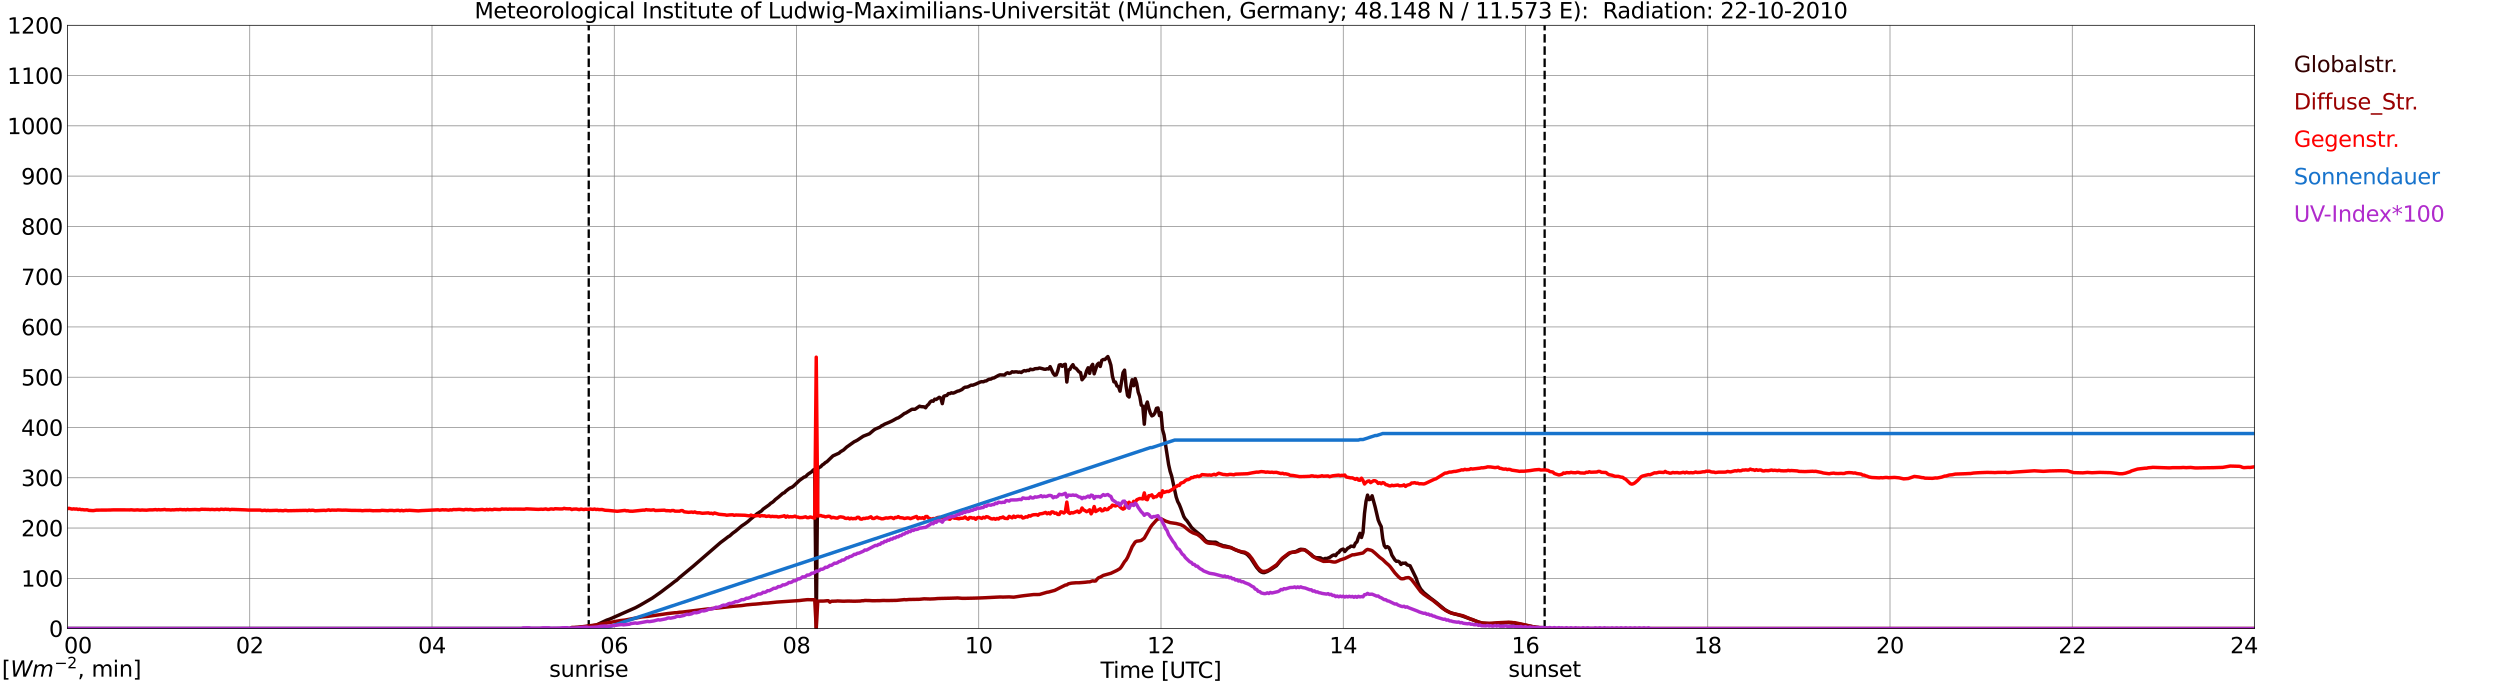 <?xml version="1.0" encoding="utf-8" standalone="no"?>
<!DOCTYPE svg PUBLIC "-//W3C//DTD SVG 1.1//EN"
  "http://www.w3.org/Graphics/SVG/1.1/DTD/svg11.dtd">
<svg xmlns:xlink="http://www.w3.org/1999/xlink" width="1085.4pt" height="296.64pt" viewBox="0 0 1085.4 296.64" xmlns="http://www.w3.org/2000/svg" version="1.1">
 <defs>
  <style type="text/css">*{stroke-linejoin: round; stroke-linecap: butt}</style>
 </defs>
 <g id="figure_1">
  <g id="patch_1">
   <path d="M 0 296.64 
L 1085.4 296.64 
L 1085.4 0 
L 0 0 
z
" style="fill: #ffffff"/>
  </g>
  <g id="axes_1">
   <g id="patch_2">
    <path d="M 29.306 272.909 
L 978.814 272.909 
L 978.814 10.976 
L 29.306 10.976 
z
" style="fill: #ffffff"/>
   </g>
   <g id="patch_3">
    <path d="M 978.814 272.909 
L 978.814 272.909 
L 978.814 10.976 
L 978.814 10.976 
z
" clip-path="url(#p21609557f0)" style="fill: #d3d3d3; opacity: 0.25; stroke: #d3d3d3; stroke-linejoin: miter"/>
   </g>
   <g id="matplotlib.axis_1">
    <g id="xtick_1">
     <g id="line2d_1">
      <path d="M 29.306 272.909 
L 29.306 10.976 
" clip-path="url(#p21609557f0)" style="fill: none; stroke: #808080; stroke-width: 0.3; stroke-linecap: square"/>
     </g>
     <g id="line2d_2"/>
     <g id="text_1">
      <!--    00 -->
      <g transform="translate(18.733 283.627) scale(0.095 -0.095)">
       <defs>
        <path id="DejaVuSans-20" transform="scale(0.016)"/>
        <path id="DejaVuSans-30" d="M 2034 4250 
Q 1547 4250 1301 3770 
Q 1056 3291 1056 2328 
Q 1056 1369 1301 889 
Q 1547 409 2034 409 
Q 2525 409 2770 889 
Q 3016 1369 3016 2328 
Q 3016 3291 2770 3770 
Q 2525 4250 2034 4250 
z
M 2034 4750 
Q 2819 4750 3233 4129 
Q 3647 3509 3647 2328 
Q 3647 1150 3233 529 
Q 2819 -91 2034 -91 
Q 1250 -91 836 529 
Q 422 1150 422 2328 
Q 422 3509 836 4129 
Q 1250 4750 2034 4750 
z
" transform="scale(0.016)"/>
       </defs>
       <use xlink:href="#DejaVuSans-20"/>
       <use xlink:href="#DejaVuSans-20" transform="translate(31.787 0)"/>
       <use xlink:href="#DejaVuSans-20" transform="translate(63.574 0)"/>
       <use xlink:href="#DejaVuSans-30" transform="translate(95.361 0)"/>
       <use xlink:href="#DejaVuSans-30" transform="translate(158.984 0)"/>
      </g>
     </g>
    </g>
    <g id="xtick_2">
     <g id="line2d_3">
      <path d="M 108.431 272.909 
L 108.431 10.976 
" clip-path="url(#p21609557f0)" style="fill: none; stroke: #808080; stroke-width: 0.3; stroke-linecap: square"/>
     </g>
     <g id="line2d_4"/>
     <g id="text_2">
      <!-- 02 -->
      <g transform="translate(102.387 283.627) scale(0.095 -0.095)">
       <defs>
        <path id="DejaVuSans-32" d="M 1228 531 
L 3431 531 
L 3431 0 
L 469 0 
L 469 531 
Q 828 903 1448 1529 
Q 2069 2156 2228 2338 
Q 2531 2678 2651 2914 
Q 2772 3150 2772 3378 
Q 2772 3750 2511 3984 
Q 2250 4219 1831 4219 
Q 1534 4219 1204 4116 
Q 875 4013 500 3803 
L 500 4441 
Q 881 4594 1212 4672 
Q 1544 4750 1819 4750 
Q 2544 4750 2975 4387 
Q 3406 4025 3406 3419 
Q 3406 3131 3298 2873 
Q 3191 2616 2906 2266 
Q 2828 2175 2409 1742 
Q 1991 1309 1228 531 
z
" transform="scale(0.016)"/>
       </defs>
       <use xlink:href="#DejaVuSans-30"/>
       <use xlink:href="#DejaVuSans-32" transform="translate(63.623 0)"/>
      </g>
     </g>
    </g>
    <g id="xtick_3">
     <g id="line2d_5">
      <path d="M 187.557 272.909 
L 187.557 10.976 
" clip-path="url(#p21609557f0)" style="fill: none; stroke: #808080; stroke-width: 0.3; stroke-linecap: square"/>
     </g>
     <g id="line2d_6"/>
     <g id="text_3">
      <!-- 04 -->
      <g transform="translate(181.513 283.627) scale(0.095 -0.095)">
       <defs>
        <path id="DejaVuSans-34" d="M 2419 4116 
L 825 1625 
L 2419 1625 
L 2419 4116 
z
M 2253 4666 
L 3047 4666 
L 3047 1625 
L 3713 1625 
L 3713 1100 
L 3047 1100 
L 3047 0 
L 2419 0 
L 2419 1100 
L 313 1100 
L 313 1709 
L 2253 4666 
z
" transform="scale(0.016)"/>
       </defs>
       <use xlink:href="#DejaVuSans-30"/>
       <use xlink:href="#DejaVuSans-34" transform="translate(63.623 0)"/>
      </g>
     </g>
    </g>
    <g id="xtick_4">
     <g id="line2d_7">
      <path d="M 266.683 272.909 
L 266.683 10.976 
" clip-path="url(#p21609557f0)" style="fill: none; stroke: #808080; stroke-width: 0.3; stroke-linecap: square"/>
     </g>
     <g id="line2d_8"/>
     <g id="text_4">
      <!-- 06 -->
      <g transform="translate(260.638 283.627) scale(0.095 -0.095)">
       <defs>
        <path id="DejaVuSans-36" d="M 2113 2584 
Q 1688 2584 1439 2293 
Q 1191 2003 1191 1497 
Q 1191 994 1439 701 
Q 1688 409 2113 409 
Q 2538 409 2786 701 
Q 3034 994 3034 1497 
Q 3034 2003 2786 2293 
Q 2538 2584 2113 2584 
z
M 3366 4563 
L 3366 3988 
Q 3128 4100 2886 4159 
Q 2644 4219 2406 4219 
Q 1781 4219 1451 3797 
Q 1122 3375 1075 2522 
Q 1259 2794 1537 2939 
Q 1816 3084 2150 3084 
Q 2853 3084 3261 2657 
Q 3669 2231 3669 1497 
Q 3669 778 3244 343 
Q 2819 -91 2113 -91 
Q 1303 -91 875 529 
Q 447 1150 447 2328 
Q 447 3434 972 4092 
Q 1497 4750 2381 4750 
Q 2619 4750 2861 4703 
Q 3103 4656 3366 4563 
z
" transform="scale(0.016)"/>
       </defs>
       <use xlink:href="#DejaVuSans-30"/>
       <use xlink:href="#DejaVuSans-36" transform="translate(63.623 0)"/>
      </g>
     </g>
    </g>
    <g id="xtick_5">
     <g id="line2d_9">
      <path d="M 345.808 272.909 
L 345.808 10.976 
" clip-path="url(#p21609557f0)" style="fill: none; stroke: #808080; stroke-width: 0.3; stroke-linecap: square"/>
     </g>
     <g id="line2d_10"/>
     <g id="text_5">
      <!-- 08 -->
      <g transform="translate(339.764 283.627) scale(0.095 -0.095)">
       <defs>
        <path id="DejaVuSans-38" d="M 2034 2216 
Q 1584 2216 1326 1975 
Q 1069 1734 1069 1313 
Q 1069 891 1326 650 
Q 1584 409 2034 409 
Q 2484 409 2743 651 
Q 3003 894 3003 1313 
Q 3003 1734 2745 1975 
Q 2488 2216 2034 2216 
z
M 1403 2484 
Q 997 2584 770 2862 
Q 544 3141 544 3541 
Q 544 4100 942 4425 
Q 1341 4750 2034 4750 
Q 2731 4750 3128 4425 
Q 3525 4100 3525 3541 
Q 3525 3141 3298 2862 
Q 3072 2584 2669 2484 
Q 3125 2378 3379 2068 
Q 3634 1759 3634 1313 
Q 3634 634 3220 271 
Q 2806 -91 2034 -91 
Q 1263 -91 848 271 
Q 434 634 434 1313 
Q 434 1759 690 2068 
Q 947 2378 1403 2484 
z
M 1172 3481 
Q 1172 3119 1398 2916 
Q 1625 2713 2034 2713 
Q 2441 2713 2670 2916 
Q 2900 3119 2900 3481 
Q 2900 3844 2670 4047 
Q 2441 4250 2034 4250 
Q 1625 4250 1398 4047 
Q 1172 3844 1172 3481 
z
" transform="scale(0.016)"/>
       </defs>
       <use xlink:href="#DejaVuSans-30"/>
       <use xlink:href="#DejaVuSans-38" transform="translate(63.623 0)"/>
      </g>
     </g>
    </g>
    <g id="xtick_6">
     <g id="line2d_11">
      <path d="M 424.934 272.909 
L 424.934 10.976 
" clip-path="url(#p21609557f0)" style="fill: none; stroke: #808080; stroke-width: 0.3; stroke-linecap: square"/>
     </g>
     <g id="line2d_12"/>
     <g id="text_6">
      <!-- 10 -->
      <g transform="translate(418.89 283.627) scale(0.095 -0.095)">
       <defs>
        <path id="DejaVuSans-31" d="M 794 531 
L 1825 531 
L 1825 4091 
L 703 3866 
L 703 4441 
L 1819 4666 
L 2450 4666 
L 2450 531 
L 3481 531 
L 3481 0 
L 794 0 
L 794 531 
z
" transform="scale(0.016)"/>
       </defs>
       <use xlink:href="#DejaVuSans-31"/>
       <use xlink:href="#DejaVuSans-30" transform="translate(63.623 0)"/>
      </g>
     </g>
    </g>
    <g id="xtick_7">
     <g id="line2d_13">
      <path d="M 504.06 272.909 
L 504.06 10.976 
" clip-path="url(#p21609557f0)" style="fill: none; stroke: #808080; stroke-width: 0.3; stroke-linecap: square"/>
     </g>
     <g id="line2d_14"/>
     <g id="text_7">
      <!-- 12 -->
      <g transform="translate(498.015 283.627) scale(0.095 -0.095)">
       <use xlink:href="#DejaVuSans-31"/>
       <use xlink:href="#DejaVuSans-32" transform="translate(63.623 0)"/>
      </g>
     </g>
    </g>
    <g id="xtick_8">
     <g id="line2d_15">
      <path d="M 583.185 272.909 
L 583.185 10.976 
" clip-path="url(#p21609557f0)" style="fill: none; stroke: #808080; stroke-width: 0.3; stroke-linecap: square"/>
     </g>
     <g id="line2d_16"/>
     <g id="text_8">
      <!-- 14 -->
      <g transform="translate(577.141 283.627) scale(0.095 -0.095)">
       <use xlink:href="#DejaVuSans-31"/>
       <use xlink:href="#DejaVuSans-34" transform="translate(63.623 0)"/>
      </g>
     </g>
    </g>
    <g id="xtick_9">
     <g id="line2d_17">
      <path d="M 662.311 272.909 
L 662.311 10.976 
" clip-path="url(#p21609557f0)" style="fill: none; stroke: #808080; stroke-width: 0.3; stroke-linecap: square"/>
     </g>
     <g id="line2d_18"/>
     <g id="text_9">
      <!-- 16 -->
      <g transform="translate(656.267 283.627) scale(0.095 -0.095)">
       <use xlink:href="#DejaVuSans-31"/>
       <use xlink:href="#DejaVuSans-36" transform="translate(63.623 0)"/>
      </g>
     </g>
    </g>
    <g id="xtick_10">
     <g id="line2d_19">
      <path d="M 741.437 272.909 
L 741.437 10.976 
" clip-path="url(#p21609557f0)" style="fill: none; stroke: #808080; stroke-width: 0.3; stroke-linecap: square"/>
     </g>
     <g id="line2d_20"/>
     <g id="text_10">
      <!-- 18 -->
      <g transform="translate(735.392 283.627) scale(0.095 -0.095)">
       <use xlink:href="#DejaVuSans-31"/>
       <use xlink:href="#DejaVuSans-38" transform="translate(63.623 0)"/>
      </g>
     </g>
    </g>
    <g id="xtick_11">
     <g id="line2d_21">
      <path d="M 820.562 272.909 
L 820.562 10.976 
" clip-path="url(#p21609557f0)" style="fill: none; stroke: #808080; stroke-width: 0.3; stroke-linecap: square"/>
     </g>
     <g id="line2d_22"/>
     <g id="text_11">
      <!-- 20 -->
      <g transform="translate(814.518 283.627) scale(0.095 -0.095)">
       <use xlink:href="#DejaVuSans-32"/>
       <use xlink:href="#DejaVuSans-30" transform="translate(63.623 0)"/>
      </g>
     </g>
    </g>
    <g id="xtick_12">
     <g id="line2d_23">
      <path d="M 899.688 272.909 
L 899.688 10.976 
" clip-path="url(#p21609557f0)" style="fill: none; stroke: #808080; stroke-width: 0.3; stroke-linecap: square"/>
     </g>
     <g id="line2d_24"/>
     <g id="text_12">
      <!-- 22 -->
      <g transform="translate(893.644 283.627) scale(0.095 -0.095)">
       <use xlink:href="#DejaVuSans-32"/>
       <use xlink:href="#DejaVuSans-32" transform="translate(63.623 0)"/>
      </g>
     </g>
    </g>
    <g id="xtick_13">
     <g id="line2d_25">
      <path d="M 978.814 272.909 
L 978.814 10.976 
" clip-path="url(#p21609557f0)" style="fill: none; stroke: #808080; stroke-width: 0.3; stroke-linecap: square"/>
     </g>
     <g id="line2d_26"/>
     <g id="text_13">
      <!-- 24    -->
      <g transform="translate(968.241 283.627) scale(0.095 -0.095)">
       <use xlink:href="#DejaVuSans-32"/>
       <use xlink:href="#DejaVuSans-34" transform="translate(63.623 0)"/>
       <use xlink:href="#DejaVuSans-20" transform="translate(127.246 0)"/>
       <use xlink:href="#DejaVuSans-20" transform="translate(159.033 0)"/>
       <use xlink:href="#DejaVuSans-20" transform="translate(190.82 0)"/>
      </g>
     </g>
    </g>
    <g id="text_14">
     <!-- Time [UTC] -->
     <g transform="translate(477.806 294.322) scale(0.095 -0.095)">
      <defs>
       <path id="DejaVuSans-54" d="M -19 4666 
L 3928 4666 
L 3928 4134 
L 2272 4134 
L 2272 0 
L 1638 0 
L 1638 4134 
L -19 4134 
L -19 4666 
z
" transform="scale(0.016)"/>
       <path id="DejaVuSans-69" d="M 603 3500 
L 1178 3500 
L 1178 0 
L 603 0 
L 603 3500 
z
M 603 4863 
L 1178 4863 
L 1178 4134 
L 603 4134 
L 603 4863 
z
" transform="scale(0.016)"/>
       <path id="DejaVuSans-6d" d="M 3328 2828 
Q 3544 3216 3844 3400 
Q 4144 3584 4550 3584 
Q 5097 3584 5394 3201 
Q 5691 2819 5691 2113 
L 5691 0 
L 5113 0 
L 5113 2094 
Q 5113 2597 4934 2840 
Q 4756 3084 4391 3084 
Q 3944 3084 3684 2787 
Q 3425 2491 3425 1978 
L 3425 0 
L 2847 0 
L 2847 2094 
Q 2847 2600 2669 2842 
Q 2491 3084 2119 3084 
Q 1678 3084 1418 2786 
Q 1159 2488 1159 1978 
L 1159 0 
L 581 0 
L 581 3500 
L 1159 3500 
L 1159 2956 
Q 1356 3278 1631 3431 
Q 1906 3584 2284 3584 
Q 2666 3584 2933 3390 
Q 3200 3197 3328 2828 
z
" transform="scale(0.016)"/>
       <path id="DejaVuSans-65" d="M 3597 1894 
L 3597 1613 
L 953 1613 
Q 991 1019 1311 708 
Q 1631 397 2203 397 
Q 2534 397 2845 478 
Q 3156 559 3463 722 
L 3463 178 
Q 3153 47 2828 -22 
Q 2503 -91 2169 -91 
Q 1331 -91 842 396 
Q 353 884 353 1716 
Q 353 2575 817 3079 
Q 1281 3584 2069 3584 
Q 2775 3584 3186 3129 
Q 3597 2675 3597 1894 
z
M 3022 2063 
Q 3016 2534 2758 2815 
Q 2500 3097 2075 3097 
Q 1594 3097 1305 2825 
Q 1016 2553 972 2059 
L 3022 2063 
z
" transform="scale(0.016)"/>
       <path id="DejaVuSans-5b" d="M 550 4863 
L 1875 4863 
L 1875 4416 
L 1125 4416 
L 1125 -397 
L 1875 -397 
L 1875 -844 
L 550 -844 
L 550 4863 
z
" transform="scale(0.016)"/>
       <path id="DejaVuSans-55" d="M 556 4666 
L 1191 4666 
L 1191 1831 
Q 1191 1081 1462 751 
Q 1734 422 2344 422 
Q 2950 422 3222 751 
Q 3494 1081 3494 1831 
L 3494 4666 
L 4128 4666 
L 4128 1753 
Q 4128 841 3676 375 
Q 3225 -91 2344 -91 
Q 1459 -91 1007 375 
Q 556 841 556 1753 
L 556 4666 
z
" transform="scale(0.016)"/>
       <path id="DejaVuSans-43" d="M 4122 4306 
L 4122 3641 
Q 3803 3938 3442 4084 
Q 3081 4231 2675 4231 
Q 1875 4231 1450 3742 
Q 1025 3253 1025 2328 
Q 1025 1406 1450 917 
Q 1875 428 2675 428 
Q 3081 428 3442 575 
Q 3803 722 4122 1019 
L 4122 359 
Q 3791 134 3420 21 
Q 3050 -91 2638 -91 
Q 1578 -91 968 557 
Q 359 1206 359 2328 
Q 359 3453 968 4101 
Q 1578 4750 2638 4750 
Q 3056 4750 3426 4639 
Q 3797 4528 4122 4306 
z
" transform="scale(0.016)"/>
       <path id="DejaVuSans-5d" d="M 1947 4863 
L 1947 -844 
L 622 -844 
L 622 -397 
L 1369 -397 
L 1369 4416 
L 622 4416 
L 622 4863 
L 1947 4863 
z
" transform="scale(0.016)"/>
      </defs>
      <use xlink:href="#DejaVuSans-54"/>
      <use xlink:href="#DejaVuSans-69" transform="translate(57.959 0)"/>
      <use xlink:href="#DejaVuSans-6d" transform="translate(85.742 0)"/>
      <use xlink:href="#DejaVuSans-65" transform="translate(183.154 0)"/>
      <use xlink:href="#DejaVuSans-20" transform="translate(244.678 0)"/>
      <use xlink:href="#DejaVuSans-5b" transform="translate(276.465 0)"/>
      <use xlink:href="#DejaVuSans-55" transform="translate(315.479 0)"/>
      <use xlink:href="#DejaVuSans-54" transform="translate(388.672 0)"/>
      <use xlink:href="#DejaVuSans-43" transform="translate(443.881 0)"/>
      <use xlink:href="#DejaVuSans-5d" transform="translate(513.705 0)"/>
     </g>
    </g>
   </g>
   <g id="matplotlib.axis_2">
    <g id="ytick_1">
     <g id="line2d_27">
      <path d="M 29.306 272.909 
L 978.814 272.909 
" clip-path="url(#p21609557f0)" style="fill: none; stroke: #808080; stroke-width: 0.3; stroke-linecap: square"/>
     </g>
     <g id="line2d_28"/>
     <g id="text_15">
      <!-- 0 -->
      <g transform="translate(21.261 276.518) scale(0.095 -0.095)">
       <use xlink:href="#DejaVuSans-30"/>
      </g>
     </g>
    </g>
    <g id="ytick_2">
     <g id="line2d_29">
      <path d="M 29.306 251.081 
L 978.814 251.081 
" clip-path="url(#p21609557f0)" style="fill: none; stroke: #808080; stroke-width: 0.3; stroke-linecap: square"/>
     </g>
     <g id="line2d_30"/>
     <g id="text_16">
      <!-- 100 -->
      <g transform="translate(9.173 254.69) scale(0.095 -0.095)">
       <use xlink:href="#DejaVuSans-31"/>
       <use xlink:href="#DejaVuSans-30" transform="translate(63.623 0)"/>
       <use xlink:href="#DejaVuSans-30" transform="translate(127.246 0)"/>
      </g>
     </g>
    </g>
    <g id="ytick_3">
     <g id="line2d_31">
      <path d="M 29.306 229.253 
L 978.814 229.253 
" clip-path="url(#p21609557f0)" style="fill: none; stroke: #808080; stroke-width: 0.3; stroke-linecap: square"/>
     </g>
     <g id="line2d_32"/>
     <g id="text_17">
      <!-- 200 -->
      <g transform="translate(9.173 232.863) scale(0.095 -0.095)">
       <use xlink:href="#DejaVuSans-32"/>
       <use xlink:href="#DejaVuSans-30" transform="translate(63.623 0)"/>
       <use xlink:href="#DejaVuSans-30" transform="translate(127.246 0)"/>
      </g>
     </g>
    </g>
    <g id="ytick_4">
     <g id="line2d_33">
      <path d="M 29.306 207.426 
L 978.814 207.426 
" clip-path="url(#p21609557f0)" style="fill: none; stroke: #808080; stroke-width: 0.3; stroke-linecap: square"/>
     </g>
     <g id="line2d_34"/>
     <g id="text_18">
      <!-- 300 -->
      <g transform="translate(9.173 211.035) scale(0.095 -0.095)">
       <defs>
        <path id="DejaVuSans-33" d="M 2597 2516 
Q 3050 2419 3304 2112 
Q 3559 1806 3559 1356 
Q 3559 666 3084 287 
Q 2609 -91 1734 -91 
Q 1441 -91 1130 -33 
Q 819 25 488 141 
L 488 750 
Q 750 597 1062 519 
Q 1375 441 1716 441 
Q 2309 441 2620 675 
Q 2931 909 2931 1356 
Q 2931 1769 2642 2001 
Q 2353 2234 1838 2234 
L 1294 2234 
L 1294 2753 
L 1863 2753 
Q 2328 2753 2575 2939 
Q 2822 3125 2822 3475 
Q 2822 3834 2567 4026 
Q 2313 4219 1838 4219 
Q 1578 4219 1281 4162 
Q 984 4106 628 3988 
L 628 4550 
Q 988 4650 1302 4700 
Q 1616 4750 1894 4750 
Q 2613 4750 3031 4423 
Q 3450 4097 3450 3541 
Q 3450 3153 3228 2886 
Q 3006 2619 2597 2516 
z
" transform="scale(0.016)"/>
       </defs>
       <use xlink:href="#DejaVuSans-33"/>
       <use xlink:href="#DejaVuSans-30" transform="translate(63.623 0)"/>
       <use xlink:href="#DejaVuSans-30" transform="translate(127.246 0)"/>
      </g>
     </g>
    </g>
    <g id="ytick_5">
     <g id="line2d_35">
      <path d="M 29.306 185.598 
L 978.814 185.598 
" clip-path="url(#p21609557f0)" style="fill: none; stroke: #808080; stroke-width: 0.3; stroke-linecap: square"/>
     </g>
     <g id="line2d_36"/>
     <g id="text_19">
      <!-- 400 -->
      <g transform="translate(9.173 189.207) scale(0.095 -0.095)">
       <use xlink:href="#DejaVuSans-34"/>
       <use xlink:href="#DejaVuSans-30" transform="translate(63.623 0)"/>
       <use xlink:href="#DejaVuSans-30" transform="translate(127.246 0)"/>
      </g>
     </g>
    </g>
    <g id="ytick_6">
     <g id="line2d_37">
      <path d="M 29.306 163.77 
L 978.814 163.77 
" clip-path="url(#p21609557f0)" style="fill: none; stroke: #808080; stroke-width: 0.3; stroke-linecap: square"/>
     </g>
     <g id="line2d_38"/>
     <g id="text_20">
      <!-- 500 -->
      <g transform="translate(9.173 167.379) scale(0.095 -0.095)">
       <defs>
        <path id="DejaVuSans-35" d="M 691 4666 
L 3169 4666 
L 3169 4134 
L 1269 4134 
L 1269 2991 
Q 1406 3038 1543 3061 
Q 1681 3084 1819 3084 
Q 2600 3084 3056 2656 
Q 3513 2228 3513 1497 
Q 3513 744 3044 326 
Q 2575 -91 1722 -91 
Q 1428 -91 1123 -41 
Q 819 9 494 109 
L 494 744 
Q 775 591 1075 516 
Q 1375 441 1709 441 
Q 2250 441 2565 725 
Q 2881 1009 2881 1497 
Q 2881 1984 2565 2268 
Q 2250 2553 1709 2553 
Q 1456 2553 1204 2497 
Q 953 2441 691 2322 
L 691 4666 
z
" transform="scale(0.016)"/>
       </defs>
       <use xlink:href="#DejaVuSans-35"/>
       <use xlink:href="#DejaVuSans-30" transform="translate(63.623 0)"/>
       <use xlink:href="#DejaVuSans-30" transform="translate(127.246 0)"/>
      </g>
     </g>
    </g>
    <g id="ytick_7">
     <g id="line2d_39">
      <path d="M 29.306 141.942 
L 978.814 141.942 
" clip-path="url(#p21609557f0)" style="fill: none; stroke: #808080; stroke-width: 0.3; stroke-linecap: square"/>
     </g>
     <g id="line2d_40"/>
     <g id="text_21">
      <!-- 600 -->
      <g transform="translate(9.173 145.551) scale(0.095 -0.095)">
       <use xlink:href="#DejaVuSans-36"/>
       <use xlink:href="#DejaVuSans-30" transform="translate(63.623 0)"/>
       <use xlink:href="#DejaVuSans-30" transform="translate(127.246 0)"/>
      </g>
     </g>
    </g>
    <g id="ytick_8">
     <g id="line2d_41">
      <path d="M 29.306 120.114 
L 978.814 120.114 
" clip-path="url(#p21609557f0)" style="fill: none; stroke: #808080; stroke-width: 0.3; stroke-linecap: square"/>
     </g>
     <g id="line2d_42"/>
     <g id="text_22">
      <!-- 700 -->
      <g transform="translate(9.173 123.724) scale(0.095 -0.095)">
       <defs>
        <path id="DejaVuSans-37" d="M 525 4666 
L 3525 4666 
L 3525 4397 
L 1831 0 
L 1172 0 
L 2766 4134 
L 525 4134 
L 525 4666 
z
" transform="scale(0.016)"/>
       </defs>
       <use xlink:href="#DejaVuSans-37"/>
       <use xlink:href="#DejaVuSans-30" transform="translate(63.623 0)"/>
       <use xlink:href="#DejaVuSans-30" transform="translate(127.246 0)"/>
      </g>
     </g>
    </g>
    <g id="ytick_9">
     <g id="line2d_43">
      <path d="M 29.306 98.287 
L 978.814 98.287 
" clip-path="url(#p21609557f0)" style="fill: none; stroke: #808080; stroke-width: 0.3; stroke-linecap: square"/>
     </g>
     <g id="line2d_44"/>
     <g id="text_23">
      <!-- 800 -->
      <g transform="translate(9.173 101.896) scale(0.095 -0.095)">
       <use xlink:href="#DejaVuSans-38"/>
       <use xlink:href="#DejaVuSans-30" transform="translate(63.623 0)"/>
       <use xlink:href="#DejaVuSans-30" transform="translate(127.246 0)"/>
      </g>
     </g>
    </g>
    <g id="ytick_10">
     <g id="line2d_45">
      <path d="M 29.306 76.459 
L 978.814 76.459 
" clip-path="url(#p21609557f0)" style="fill: none; stroke: #808080; stroke-width: 0.3; stroke-linecap: square"/>
     </g>
     <g id="line2d_46"/>
     <g id="text_24">
      <!-- 900 -->
      <g transform="translate(9.173 80.068) scale(0.095 -0.095)">
       <defs>
        <path id="DejaVuSans-39" d="M 703 97 
L 703 672 
Q 941 559 1184 500 
Q 1428 441 1663 441 
Q 2288 441 2617 861 
Q 2947 1281 2994 2138 
Q 2813 1869 2534 1725 
Q 2256 1581 1919 1581 
Q 1219 1581 811 2004 
Q 403 2428 403 3163 
Q 403 3881 828 4315 
Q 1253 4750 1959 4750 
Q 2769 4750 3195 4129 
Q 3622 3509 3622 2328 
Q 3622 1225 3098 567 
Q 2575 -91 1691 -91 
Q 1453 -91 1209 -44 
Q 966 3 703 97 
z
M 1959 2075 
Q 2384 2075 2632 2365 
Q 2881 2656 2881 3163 
Q 2881 3666 2632 3958 
Q 2384 4250 1959 4250 
Q 1534 4250 1286 3958 
Q 1038 3666 1038 3163 
Q 1038 2656 1286 2365 
Q 1534 2075 1959 2075 
z
" transform="scale(0.016)"/>
       </defs>
       <use xlink:href="#DejaVuSans-39"/>
       <use xlink:href="#DejaVuSans-30" transform="translate(63.623 0)"/>
       <use xlink:href="#DejaVuSans-30" transform="translate(127.246 0)"/>
      </g>
     </g>
    </g>
    <g id="ytick_11">
     <g id="line2d_47">
      <path d="M 29.306 54.631 
L 978.814 54.631 
" clip-path="url(#p21609557f0)" style="fill: none; stroke: #808080; stroke-width: 0.3; stroke-linecap: square"/>
     </g>
     <g id="line2d_48"/>
     <g id="text_25">
      <!-- 1000 -->
      <g transform="translate(3.128 58.24) scale(0.095 -0.095)">
       <use xlink:href="#DejaVuSans-31"/>
       <use xlink:href="#DejaVuSans-30" transform="translate(63.623 0)"/>
       <use xlink:href="#DejaVuSans-30" transform="translate(127.246 0)"/>
       <use xlink:href="#DejaVuSans-30" transform="translate(190.869 0)"/>
      </g>
     </g>
    </g>
    <g id="ytick_12">
     <g id="line2d_49">
      <path d="M 29.306 32.803 
L 978.814 32.803 
" clip-path="url(#p21609557f0)" style="fill: none; stroke: #808080; stroke-width: 0.3; stroke-linecap: square"/>
     </g>
     <g id="line2d_50"/>
     <g id="text_26">
      <!-- 1100 -->
      <g transform="translate(3.128 36.413) scale(0.095 -0.095)">
       <use xlink:href="#DejaVuSans-31"/>
       <use xlink:href="#DejaVuSans-31" transform="translate(63.623 0)"/>
       <use xlink:href="#DejaVuSans-30" transform="translate(127.246 0)"/>
       <use xlink:href="#DejaVuSans-30" transform="translate(190.869 0)"/>
      </g>
     </g>
    </g>
    <g id="ytick_13">
     <g id="line2d_51">
      <path d="M 29.306 10.976 
L 978.814 10.976 
" clip-path="url(#p21609557f0)" style="fill: none; stroke: #808080; stroke-width: 0.3; stroke-linecap: square"/>
     </g>
     <g id="line2d_52"/>
     <g id="text_27">
      <!-- 1200 -->
      <g transform="translate(3.128 14.585) scale(0.095 -0.095)">
       <use xlink:href="#DejaVuSans-31"/>
       <use xlink:href="#DejaVuSans-32" transform="translate(63.623 0)"/>
       <use xlink:href="#DejaVuSans-30" transform="translate(127.246 0)"/>
       <use xlink:href="#DejaVuSans-30" transform="translate(190.869 0)"/>
      </g>
     </g>
    </g>
   </g>
   <g id="line2d_53">
    <path d="M 255.605 272.909 
L 255.605 10.976 
" clip-path="url(#p21609557f0)" style="fill: none; stroke-dasharray: 3.7,1.6; stroke-dashoffset: 0; stroke: #000000"/>
   </g>
   <g id="line2d_54">
    <path d="M 670.619 272.909 
L 670.619 10.976 
" clip-path="url(#p21609557f0)" style="fill: none; stroke-dasharray: 3.7,1.6; stroke-dashoffset: 0; stroke: #000000"/>
   </g>
   <g id="line2d_55">
    <path d="M 29.306 272.909 
L 247.561 272.909 
L 248.22 272.603 
L 253.495 272.193 
L 258.111 271.538 
L 258.77 271.416 
L 263.386 269.246 
L 264.705 268.794 
L 275.914 263.839 
L 277.892 262.774 
L 283.167 259.703 
L 287.124 256.918 
L 289.102 255.403 
L 291.08 253.93 
L 293.058 252.373 
L 293.717 251.963 
L 295.036 250.734 
L 300.971 245.821 
L 312.839 235.542 
L 314.818 234.066 
L 316.136 233.043 
L 316.796 232.674 
L 318.114 231.486 
L 319.433 230.545 
L 322.071 228.293 
L 323.39 227.433 
L 324.708 226.451 
L 326.027 225.263 
L 327.346 224.198 
L 328.665 223.05 
L 330.643 221.782 
L 331.302 221.044 
L 333.94 219.16 
L 334.599 218.505 
L 335.258 218.136 
L 335.918 217.604 
L 336.577 216.907 
L 337.896 215.884 
L 339.874 214.164 
L 340.533 213.919 
L 341.193 213.223 
L 342.512 212.199 
L 343.171 211.789 
L 343.83 211.542 
L 344.49 211.051 
L 347.127 208.554 
L 349.105 207.12 
L 349.765 206.956 
L 350.424 206.218 
L 351.083 205.686 
L 352.402 204.826 
L 353.062 204.09 
L 353.721 203.721 
L 354.38 272.909 
L 355.04 203.331 
L 356.359 202.593 
L 357.018 201.855 
L 357.677 201.447 
L 358.337 200.831 
L 358.996 200.465 
L 361.634 197.924 
L 364.271 196.736 
L 364.93 196.123 
L 366.249 195.344 
L 367.568 194.115 
L 370.865 191.782 
L 372.184 191.127 
L 374.821 189.365 
L 377.459 188.342 
L 379.437 186.663 
L 380.096 186.253 
L 382.074 185.434 
L 382.734 184.86 
L 383.393 184.574 
L 384.053 184.164 
L 386.031 183.345 
L 387.349 182.732 
L 389.328 181.625 
L 389.987 181.42 
L 391.306 180.56 
L 392.624 179.536 
L 393.284 179.292 
L 395.921 177.694 
L 397.24 177.694 
L 399.218 176.343 
L 399.878 176.548 
L 401.196 176.629 
L 401.856 177.039 
L 402.515 176.096 
L 403.175 175.524 
L 403.834 174.54 
L 404.493 174.049 
L 405.153 174.212 
L 405.812 173.311 
L 406.471 173.435 
L 407.79 172.492 
L 408.45 172.82 
L 409.109 175.236 
L 409.768 172.043 
L 410.428 171.796 
L 411.087 171.674 
L 411.746 170.897 
L 412.406 170.897 
L 413.065 170.528 
L 413.725 170.692 
L 414.384 170.486 
L 415.703 169.832 
L 416.362 169.707 
L 417.681 169.094 
L 418.34 168.48 
L 419 168.112 
L 419.659 168.07 
L 420.318 167.906 
L 421.637 167.21 
L 422.297 167.252 
L 423.615 166.76 
L 425.593 165.859 
L 426.253 165.695 
L 426.912 165.776 
L 427.572 165.449 
L 428.231 165.368 
L 428.89 164.916 
L 429.55 164.63 
L 430.209 164.589 
L 430.869 164.18 
L 431.528 164.097 
L 433.506 162.993 
L 434.165 162.746 
L 436.144 162.827 
L 436.803 162.133 
L 437.462 161.845 
L 438.122 162.133 
L 438.781 161.928 
L 439.44 161.395 
L 440.1 161.559 
L 440.759 161.437 
L 441.419 161.437 
L 442.078 161.6 
L 442.737 161.517 
L 443.397 161.723 
L 444.056 161.231 
L 444.716 160.904 
L 445.375 161.068 
L 446.034 160.78 
L 446.694 160.863 
L 447.353 160.288 
L 448.012 160.494 
L 448.672 160.413 
L 449.331 160.083 
L 450.65 160.003 
L 451.309 159.756 
L 452.628 160.083 
L 453.287 160.288 
L 453.947 160.33 
L 454.606 160.083 
L 455.266 160.208 
L 455.925 159.184 
L 457.244 162.05 
L 457.903 162.91 
L 458.563 162.788 
L 459.222 161.068 
L 459.881 158.488 
L 460.541 158.324 
L 461.2 159.06 
L 461.859 158.363 
L 462.519 158.16 
L 463.178 165.859 
L 463.838 160.616 
L 464.497 160.413 
L 465.156 159.143 
L 465.816 158.324 
L 466.475 159.675 
L 467.134 159.88 
L 468.453 161.437 
L 469.113 161.764 
L 469.772 164.877 
L 471.091 163.279 
L 471.75 161.026 
L 472.409 159.675 
L 473.069 162.091 
L 473.728 159.184 
L 474.388 158.2 
L 475.047 162.297 
L 476.366 158.283 
L 477.025 157.669 
L 477.685 159.101 
L 478.344 156.48 
L 479.003 156.071 
L 479.663 156.113 
L 480.981 154.801 
L 481.641 156.44 
L 482.3 158.568 
L 482.96 163.279 
L 483.619 165.776 
L 484.278 165.859 
L 484.938 167.579 
L 485.597 167.865 
L 486.256 169.832 
L 487.575 161.803 
L 488.235 160.699 
L 488.894 167.66 
L 489.553 171.757 
L 490.213 172.37 
L 490.872 167.906 
L 491.532 164.877 
L 492.191 167.457 
L 492.85 164.383 
L 493.51 166.472 
L 494.169 170.281 
L 494.828 172.123 
L 495.488 175.891 
L 496.147 176.343 
L 496.807 184.164 
L 497.466 176.26 
L 498.125 174.54 
L 498.785 177.325 
L 499.444 179.372 
L 500.103 180.56 
L 500.763 180.232 
L 501.422 179.25 
L 502.082 177.284 
L 502.741 177.12 
L 503.4 180.438 
L 504.06 179.167 
L 504.719 186.499 
L 505.379 188.833 
L 507.357 201.652 
L 508.016 204.599 
L 508.675 206.648 
L 510.654 215.779 
L 511.313 217.746 
L 511.972 218.975 
L 512.632 220.612 
L 513.95 224.257 
L 514.61 225.322 
L 515.269 226.018 
L 516.588 227.902 
L 517.247 228.926 
L 518.566 230.196 
L 521.863 232.857 
L 523.182 234.494 
L 523.841 234.987 
L 524.501 235.232 
L 526.479 235.396 
L 527.797 235.396 
L 528.457 235.723 
L 529.116 236.214 
L 530.435 236.666 
L 531.094 236.993 
L 531.754 236.993 
L 534.391 237.69 
L 536.369 238.713 
L 539.007 239.737 
L 540.326 240.065 
L 540.985 240.392 
L 541.644 240.883 
L 542.963 242.317 
L 544.282 244.365 
L 545.601 246.371 
L 546.919 247.888 
L 547.579 248.337 
L 548.238 248.584 
L 548.898 248.623 
L 550.216 248.132 
L 551.535 247.394 
L 554.173 245.635 
L 555.491 244.037 
L 556.81 242.564 
L 560.107 240.023 
L 562.745 239.41 
L 564.063 238.672 
L 564.723 238.467 
L 566.042 238.591 
L 566.701 238.836 
L 569.338 240.761 
L 569.998 241.457 
L 570.657 241.868 
L 571.317 242.112 
L 573.295 242.195 
L 573.954 242.603 
L 574.613 242.808 
L 575.273 242.439 
L 575.932 242.522 
L 577.251 242.031 
L 578.57 241.13 
L 579.229 240.925 
L 579.889 241.252 
L 580.548 240.228 
L 581.207 239.859 
L 581.867 238.999 
L 582.526 238.591 
L 583.185 238.386 
L 583.845 239.451 
L 585.164 237.976 
L 585.823 237.69 
L 586.482 237.116 
L 587.142 237.157 
L 587.801 237.362 
L 588.46 235.806 
L 589.12 235.273 
L 589.779 233.184 
L 590.439 231.547 
L 591.098 233.348 
L 591.757 231.178 
L 592.417 222.864 
L 593.076 217.663 
L 593.736 214.96 
L 594.395 216.927 
L 595.054 216.722 
L 595.714 215.246 
L 597.032 220.079 
L 598.351 225.73 
L 599.011 227.328 
L 599.67 228.598 
L 600.329 233.881 
L 600.989 236.871 
L 601.648 237.77 
L 602.307 237.321 
L 602.967 237.731 
L 603.626 238.96 
L 604.286 241.008 
L 605.604 243.094 
L 606.264 243.71 
L 606.923 243.627 
L 607.582 243.996 
L 608.242 245.061 
L 608.901 244.487 
L 609.561 244.57 
L 610.22 244.448 
L 610.879 245.225 
L 612.198 245.635 
L 614.836 251.04 
L 615.495 253.006 
L 616.154 254.563 
L 616.814 255.75 
L 618.133 257.265 
L 620.77 259.435 
L 622.748 260.91 
L 624.067 261.975 
L 627.364 264.719 
L 629.342 265.824 
L 630.661 266.315 
L 632.639 266.847 
L 634.617 267.38 
L 643.189 270.492 
L 645.827 270.739 
L 647.145 270.778 
L 655.058 270.329 
L 660.333 271.067 
L 664.949 272.007 
L 666.267 272.295 
L 667.586 272.459 
L 671.542 272.909 
L 978.154 272.909 
L 978.154 272.909 
" clip-path="url(#p21609557f0)" style="fill: none; stroke: #330000; stroke-width: 1.5; stroke-linecap: square"/>
   </g>
   <g id="line2d_56">
    <path d="M 29.306 272.909 
L 247.561 272.909 
L 248.22 272.398 
L 250.858 272.357 
L 259.43 271.224 
L 261.408 270.805 
L 264.045 270.383 
L 269.32 269.419 
L 271.298 269.209 
L 278.552 267.867 
L 281.189 267.613 
L 287.783 266.69 
L 289.761 266.395 
L 293.058 266.018 
L 293.717 266.018 
L 295.036 265.808 
L 296.355 265.725 
L 307.564 264.339 
L 308.224 264.381 
L 308.883 264.213 
L 312.18 263.92 
L 318.114 263.248 
L 322.071 262.912 
L 324.049 262.619 
L 326.686 262.366 
L 328.005 262.283 
L 330.643 262.03 
L 331.302 261.905 
L 333.28 261.82 
L 337.236 261.401 
L 347.127 260.729 
L 348.446 260.561 
L 350.424 260.351 
L 353.721 260.393 
L 354.38 272.909 
L 355.04 260.986 
L 357.677 260.945 
L 358.996 260.821 
L 359.655 260.821 
L 360.315 261.449 
L 360.974 261.03 
L 362.952 260.986 
L 363.612 260.904 
L 366.249 261.03 
L 368.227 260.945 
L 370.865 261.03 
L 373.502 260.945 
L 374.162 260.821 
L 374.821 260.821 
L 375.481 260.694 
L 377.459 260.735 
L 378.777 260.821 
L 382.074 260.777 
L 383.393 260.694 
L 385.371 260.735 
L 389.328 260.653 
L 391.965 260.399 
L 392.624 260.316 
L 393.284 260.399 
L 394.603 260.275 
L 399.218 260.19 
L 401.196 259.98 
L 403.834 260.063 
L 405.812 259.98 
L 407.131 259.854 
L 410.428 259.771 
L 412.406 259.729 
L 415.043 259.644 
L 415.703 259.603 
L 417.681 259.771 
L 419 259.771 
L 422.956 259.686 
L 425.593 259.603 
L 427.572 259.517 
L 434.165 259.184 
L 435.484 259.225 
L 438.122 259.14 
L 440.1 259.266 
L 443.397 258.762 
L 444.716 258.594 
L 448.672 258.134 
L 449.991 258.134 
L 451.309 258.092 
L 454.606 257.125 
L 455.266 257.042 
L 457.244 256.497 
L 457.903 256.328 
L 462.519 254.019 
L 463.178 253.936 
L 463.838 253.473 
L 465.156 253.181 
L 467.134 253.013 
L 468.453 253.013 
L 471.091 252.801 
L 472.409 252.635 
L 473.069 252.635 
L 474.388 252.172 
L 475.047 252.299 
L 475.706 252.214 
L 476.366 251.376 
L 477.025 250.786 
L 477.685 250.577 
L 479.003 249.822 
L 482.3 248.898 
L 484.938 247.639 
L 486.256 246.842 
L 486.916 246.002 
L 488.235 243.86 
L 488.894 243.105 
L 489.553 241.972 
L 490.872 238.949 
L 491.532 237.356 
L 492.85 235.339 
L 493.51 234.961 
L 494.828 234.793 
L 495.488 234.627 
L 496.807 233.66 
L 499.444 229.002 
L 500.103 228.035 
L 502.082 225.811 
L 502.741 225.35 
L 503.4 225.224 
L 504.06 225.224 
L 506.038 226.23 
L 508.016 226.902 
L 510.654 227.28 
L 511.972 227.616 
L 512.632 227.784 
L 513.95 228.457 
L 515.269 229.548 
L 516.588 230.596 
L 517.907 231.353 
L 519.885 232.065 
L 521.204 233.032 
L 522.522 234.333 
L 523.182 235.005 
L 523.841 235.507 
L 524.501 235.76 
L 525.16 235.885 
L 526.479 235.928 
L 527.797 236.138 
L 529.776 236.81 
L 531.094 237.312 
L 534.391 237.816 
L 536.369 238.657 
L 537.688 239.159 
L 539.007 239.539 
L 540.326 239.704 
L 541.644 240.377 
L 542.304 240.922 
L 543.623 242.601 
L 545.601 245.751 
L 546.26 246.633 
L 546.919 247.303 
L 547.579 247.807 
L 548.238 248.102 
L 549.557 248.016 
L 550.876 247.471 
L 554.173 245.246 
L 554.832 244.574 
L 556.151 242.937 
L 556.81 242.267 
L 559.448 240.25 
L 560.107 239.916 
L 561.426 239.704 
L 562.085 239.748 
L 563.404 239.412 
L 564.723 238.825 
L 565.382 238.698 
L 566.042 238.698 
L 566.701 238.908 
L 568.02 239.872 
L 569.998 241.636 
L 571.976 242.686 
L 573.295 243.19 
L 574.613 243.736 
L 577.251 243.651 
L 578.57 243.946 
L 579.229 244.028 
L 579.889 243.987 
L 581.207 243.441 
L 581.867 243.105 
L 583.845 242.477 
L 587.142 240.881 
L 587.801 240.881 
L 591.757 240.084 
L 593.076 238.866 
L 593.736 238.53 
L 595.054 238.825 
L 595.714 239.076 
L 597.032 240.167 
L 599.011 241.972 
L 600.329 242.937 
L 601.648 244.238 
L 602.967 245.373 
L 603.626 246.087 
L 605.604 248.73 
L 606.923 250.158 
L 607.582 250.786 
L 608.242 251.249 
L 608.901 251.291 
L 609.561 251.208 
L 610.22 250.913 
L 611.539 250.745 
L 612.198 251.081 
L 612.858 251.668 
L 614.176 253.347 
L 616.814 256.874 
L 618.133 258.007 
L 620.111 259.393 
L 622.089 260.653 
L 624.726 262.792 
L 626.045 263.927 
L 628.023 265.228 
L 629.342 265.856 
L 630.001 266.151 
L 633.298 266.906 
L 635.276 267.369 
L 638.573 268.794 
L 639.233 268.962 
L 641.87 270.097 
L 643.848 270.516 
L 646.486 270.599 
L 647.805 270.558 
L 649.783 270.39 
L 655.058 270.139 
L 656.377 270.222 
L 657.036 270.348 
L 657.695 270.348 
L 661.652 271.189 
L 666.267 272.237 
L 668.246 272.405 
L 668.905 272.446 
L 670.224 272.699 
L 672.202 272.867 
L 674.18 272.909 
L 978.154 272.909 
L 978.154 272.909 
" clip-path="url(#p21609557f0)" style="fill: none; stroke: #990000; stroke-width: 1.5; stroke-linecap: square"/>
   </g>
   <g id="line2d_57">
    <path d="M 29.306 220.845 
L 29.965 220.688 
L 31.284 221.046 
L 31.943 220.911 
L 32.603 221.037 
L 33.262 220.963 
L 33.921 221.199 
L 34.581 221.057 
L 35.24 221.271 
L 35.9 221.245 
L 36.559 221.373 
L 37.878 221.33 
L 38.537 221.583 
L 40.515 221.694 
L 41.834 221.48 
L 47.768 221.426 
L 49.087 221.365 
L 52.384 221.367 
L 53.703 221.373 
L 56.34 221.382 
L 57 221.33 
L 58.319 221.465 
L 59.637 221.363 
L 60.956 221.496 
L 61.615 221.413 
L 63.594 221.504 
L 64.912 221.352 
L 66.231 221.373 
L 67.55 221.236 
L 68.209 221.391 
L 68.869 221.249 
L 69.528 221.36 
L 70.847 221.273 
L 71.506 221.173 
L 72.166 221.352 
L 73.484 221.323 
L 74.144 221.432 
L 74.803 221.336 
L 75.462 221.373 
L 76.781 221.242 
L 77.441 221.304 
L 78.1 221.177 
L 79.419 221.308 
L 80.078 221.247 
L 80.737 221.376 
L 81.397 221.164 
L 82.056 221.325 
L 83.375 221.262 
L 84.694 221.214 
L 86.672 221.319 
L 87.331 221.098 
L 90.628 221.168 
L 91.288 221.251 
L 91.947 221.149 
L 93.266 221.271 
L 93.925 221.153 
L 94.584 221.173 
L 95.244 221.332 
L 95.903 221.053 
L 97.222 221.199 
L 97.881 221.055 
L 98.541 221.157 
L 99.2 221.12 
L 99.86 221.328 
L 100.519 221.146 
L 106.453 221.36 
L 107.772 221.443 
L 109.091 221.454 
L 113.047 221.452 
L 113.707 221.666 
L 115.025 221.509 
L 115.685 221.694 
L 116.344 221.563 
L 117.003 221.672 
L 120.3 221.55 
L 120.96 221.716 
L 121.619 221.635 
L 122.938 221.76 
L 123.597 221.596 
L 124.257 221.605 
L 124.916 221.74 
L 132.829 221.574 
L 133.488 221.71 
L 134.147 221.461 
L 134.807 221.629 
L 135.466 221.515 
L 136.125 221.561 
L 136.785 221.751 
L 140.741 221.546 
L 141.4 221.655 
L 142.719 221.358 
L 143.379 221.592 
L 144.038 221.452 
L 146.016 221.502 
L 146.676 221.397 
L 148.654 221.498 
L 149.972 221.459 
L 151.291 221.531 
L 152.61 221.59 
L 156.566 221.624 
L 157.226 221.74 
L 158.544 221.616 
L 159.863 221.627 
L 160.523 221.596 
L 161.841 221.734 
L 165.138 221.701 
L 165.798 221.55 
L 168.435 221.723 
L 169.094 221.583 
L 170.413 221.607 
L 171.073 221.723 
L 172.391 221.566 
L 173.051 221.566 
L 173.71 221.795 
L 174.37 221.561 
L 175.029 221.777 
L 176.348 221.559 
L 177.007 221.624 
L 177.666 221.544 
L 181.623 221.801 
L 182.941 221.686 
L 190.195 221.341 
L 190.854 221.489 
L 192.173 221.308 
L 192.832 221.387 
L 193.492 221.339 
L 194.81 221.496 
L 195.47 221.33 
L 196.129 221.417 
L 196.788 221.225 
L 198.107 221.242 
L 199.426 221.146 
L 201.404 221.373 
L 202.063 221.173 
L 202.723 221.181 
L 203.382 221.301 
L 204.042 221.19 
L 206.02 221.445 
L 206.679 221.308 
L 207.339 221.354 
L 209.317 221.164 
L 210.635 221.391 
L 211.295 221.133 
L 211.954 221.345 
L 212.614 221.129 
L 213.273 221.273 
L 213.932 221.273 
L 214.592 221.081 
L 216.57 221.223 
L 217.229 221.221 
L 217.889 220.959 
L 218.548 221.061 
L 219.867 221.011 
L 220.526 221.103 
L 221.186 221.02 
L 222.504 221.064 
L 223.823 221.026 
L 227.779 221.072 
L 228.439 220.911 
L 233.714 221.153 
L 235.033 221.057 
L 235.692 221.133 
L 237.011 220.954 
L 237.67 221.157 
L 238.329 221.181 
L 238.989 220.963 
L 239.648 220.959 
L 240.308 221.085 
L 240.967 220.856 
L 242.945 220.959 
L 244.264 220.946 
L 244.923 220.684 
L 245.583 220.863 
L 246.901 220.902 
L 247.561 220.854 
L 248.22 221.236 
L 248.88 221.057 
L 250.198 220.985 
L 251.517 221.28 
L 252.176 221.007 
L 253.495 221.232 
L 254.155 221.081 
L 255.473 221.142 
L 256.133 221.005 
L 257.451 221.16 
L 258.111 220.991 
L 258.77 221.208 
L 259.43 221.129 
L 260.089 221.249 
L 261.408 221.216 
L 262.726 221.537 
L 264.045 221.6 
L 268.002 221.982 
L 271.298 221.6 
L 271.958 221.793 
L 272.617 221.76 
L 273.277 221.926 
L 274.595 221.963 
L 279.211 221.478 
L 279.87 221.515 
L 280.53 221.247 
L 281.189 221.397 
L 281.849 221.391 
L 282.508 221.498 
L 283.827 221.336 
L 284.486 221.653 
L 286.464 221.572 
L 288.442 221.489 
L 289.102 221.699 
L 290.42 221.731 
L 291.08 221.845 
L 291.739 221.646 
L 292.399 221.635 
L 293.058 221.926 
L 295.036 221.932 
L 295.696 221.679 
L 296.355 221.69 
L 297.014 222.201 
L 298.992 222.436 
L 300.311 222.301 
L 300.971 222.489 
L 301.63 222.244 
L 302.289 222.537 
L 302.949 222.648 
L 303.608 222.594 
L 304.927 222.853 
L 307.564 222.663 
L 308.224 222.934 
L 308.883 222.792 
L 309.543 223.113 
L 310.202 222.707 
L 312.18 223.286 
L 314.818 223.515 
L 315.477 223.692 
L 316.796 223.548 
L 318.114 223.491 
L 318.774 223.751 
L 319.433 223.587 
L 323.39 223.709 
L 325.368 223.982 
L 326.027 223.62 
L 326.686 223.873 
L 328.005 223.958 
L 329.324 223.794 
L 329.983 224.122 
L 330.643 223.812 
L 331.302 223.962 
L 331.961 223.936 
L 332.621 224.213 
L 333.94 224.017 
L 334.599 224.322 
L 335.258 224.167 
L 335.918 224.257 
L 337.236 224.25 
L 337.896 224.462 
L 339.874 224.117 
L 340.533 223.905 
L 341.193 224.562 
L 341.852 224.045 
L 342.512 224.458 
L 343.171 224.303 
L 343.83 224.388 
L 344.49 224.307 
L 345.149 224.078 
L 345.808 224.466 
L 346.468 224.495 
L 347.127 224.739 
L 348.446 224.687 
L 349.765 224.368 
L 350.424 224.765 
L 351.083 224.739 
L 351.743 224.434 
L 353.062 224.757 
L 353.721 224.918 
L 354.38 155.076 
L 355.04 224.032 
L 356.359 223.801 
L 357.018 224.084 
L 357.677 224.15 
L 358.337 224.416 
L 359.655 224.126 
L 360.315 224.205 
L 360.974 224.824 
L 361.634 224.611 
L 362.952 224.894 
L 363.612 224.949 
L 364.271 224.523 
L 364.93 224.39 
L 366.249 224.608 
L 366.909 225.014 
L 367.568 225.089 
L 368.227 224.888 
L 368.887 225.3 
L 369.546 224.973 
L 370.206 225.235 
L 370.865 225.106 
L 371.524 225.174 
L 372.184 224.608 
L 372.843 224.617 
L 373.502 225.322 
L 374.162 225.407 
L 374.821 225.067 
L 375.481 225.115 
L 376.14 224.92 
L 376.799 224.951 
L 378.118 224.362 
L 378.777 225.073 
L 379.437 225.115 
L 380.756 224.519 
L 381.415 224.877 
L 382.074 224.993 
L 382.734 225.239 
L 383.393 225.224 
L 384.712 224.838 
L 385.371 224.949 
L 386.69 224.659 
L 387.349 224.794 
L 388.009 225.158 
L 388.668 224.663 
L 389.328 224.702 
L 389.987 224.307 
L 390.646 224.739 
L 391.965 224.859 
L 392.624 225.126 
L 393.943 224.853 
L 394.603 224.92 
L 395.262 225.193 
L 397.899 224.226 
L 398.559 225.202 
L 399.218 224.772 
L 399.878 224.99 
L 400.537 224.755 
L 401.196 225.209 
L 401.856 224.274 
L 402.515 224.237 
L 403.175 224.977 
L 404.493 225.409 
L 405.153 225.123 
L 405.812 225.222 
L 407.131 224.676 
L 407.79 224.621 
L 408.45 224.864 
L 409.109 224.7 
L 409.768 224.763 
L 410.428 225.226 
L 411.087 224.739 
L 411.746 225.289 
L 412.406 225.436 
L 413.065 224.722 
L 413.725 224.713 
L 414.384 224.975 
L 415.043 224.982 
L 416.362 225.248 
L 417.022 225.012 
L 417.681 225.023 
L 418.34 224.918 
L 419 224.466 
L 419.659 225.08 
L 420.318 225.42 
L 420.978 224.685 
L 421.637 224.726 
L 422.297 224.958 
L 422.956 224.855 
L 423.615 225.453 
L 424.275 224.811 
L 424.934 224.632 
L 426.253 225.073 
L 426.912 224.582 
L 427.572 224.851 
L 428.231 224.322 
L 428.89 224.44 
L 430.209 225.191 
L 430.869 225.318 
L 431.528 225.119 
L 432.187 225.444 
L 432.847 225.099 
L 433.506 225.326 
L 434.165 224.761 
L 434.825 224.77 
L 435.484 224.436 
L 436.144 225.023 
L 437.462 225.132 
L 438.122 224.194 
L 439.44 224.827 
L 440.1 224.074 
L 440.759 224.635 
L 441.419 224.213 
L 442.078 224.124 
L 442.737 224.355 
L 443.397 224.156 
L 444.056 224.903 
L 444.716 224.739 
L 445.375 224.359 
L 446.034 224.506 
L 446.694 223.89 
L 447.353 224.087 
L 448.012 223.683 
L 448.672 223.491 
L 449.991 223.417 
L 450.65 223.709 
L 451.309 223.124 
L 452.628 222.952 
L 453.947 222.471 
L 454.606 223.052 
L 455.266 222.635 
L 455.925 223.117 
L 456.584 222.253 
L 457.244 222.286 
L 457.903 222.842 
L 458.563 222.725 
L 459.222 223.347 
L 459.881 223.353 
L 460.541 222.209 
L 461.2 222.349 
L 461.859 222.744 
L 462.519 222.181 
L 463.178 218.001 
L 463.838 222.474 
L 464.497 222.941 
L 465.156 222.546 
L 465.816 222.707 
L 467.794 221.882 
L 468.453 222.502 
L 469.113 222.05 
L 469.772 220.561 
L 470.431 221.397 
L 471.091 221.699 
L 471.75 222.151 
L 472.409 221.851 
L 473.069 221.341 
L 473.728 223.089 
L 474.388 221.921 
L 475.047 219.926 
L 475.706 222.089 
L 477.685 220.909 
L 478.344 221.799 
L 479.003 221.644 
L 479.663 220.802 
L 480.322 221.297 
L 480.981 221.205 
L 481.641 220.422 
L 482.3 220.228 
L 482.96 219.313 
L 484.278 219.677 
L 484.938 219.374 
L 485.597 219.243 
L 486.256 220.051 
L 486.916 220.649 
L 487.575 221.044 
L 488.235 220.716 
L 488.894 218.248 
L 489.553 219.11 
L 490.213 218.064 
L 490.872 219.073 
L 491.532 219.099 
L 492.191 217.656 
L 492.85 218.232 
L 493.51 216.982 
L 494.828 216.416 
L 496.147 216.613 
L 496.807 213.998 
L 497.466 216.72 
L 498.125 216.96 
L 498.785 215.211 
L 499.444 215.198 
L 500.103 214.843 
L 500.763 216.069 
L 501.422 215.663 
L 502.082 215.652 
L 503.4 214.255 
L 504.06 215.683 
L 504.719 213.085 
L 505.379 213.793 
L 506.697 213.339 
L 507.357 213.433 
L 509.335 212.28 
L 509.994 211.56 
L 510.654 211.293 
L 511.313 210.763 
L 511.972 210.774 
L 512.632 209.789 
L 513.95 209.327 
L 514.61 208.648 
L 515.269 208.286 
L 515.929 208.222 
L 516.588 207.869 
L 517.247 207.349 
L 517.907 207.369 
L 518.566 206.958 
L 519.226 206.982 
L 519.885 206.67 
L 520.544 206.913 
L 521.204 206.559 
L 521.863 206.055 
L 524.501 206.275 
L 525.16 206.199 
L 525.819 206.345 
L 527.138 205.928 
L 527.797 206.194 
L 529.116 205.448 
L 531.094 206.009 
L 531.754 206.018 
L 532.413 206.144 
L 533.073 206.146 
L 533.732 205.978 
L 534.391 205.946 
L 535.71 206.127 
L 536.369 205.869 
L 541.644 205.673 
L 543.623 205.286 
L 545.601 204.959 
L 546.26 204.998 
L 547.579 204.743 
L 548.898 204.861 
L 549.557 205.033 
L 550.216 204.913 
L 551.535 205.092 
L 552.195 204.994 
L 552.854 205.125 
L 554.173 205.064 
L 556.151 205.609 
L 556.81 205.45 
L 557.47 205.745 
L 558.129 205.695 
L 559.448 205.996 
L 560.107 206.343 
L 561.426 206.443 
L 563.404 206.773 
L 564.063 206.921 
L 566.042 206.899 
L 568.679 206.799 
L 569.338 206.587 
L 569.998 206.624 
L 570.657 206.81 
L 571.317 206.755 
L 571.976 206.897 
L 573.295 206.753 
L 573.954 206.537 
L 574.613 206.747 
L 576.592 206.627 
L 577.251 206.961 
L 578.57 206.576 
L 581.207 206.277 
L 581.867 206.5 
L 582.526 206.352 
L 583.185 206.408 
L 583.845 206.238 
L 584.504 207.083 
L 586.482 207.491 
L 587.142 207.458 
L 588.46 208.117 
L 589.12 207.742 
L 589.779 208.441 
L 590.439 208.534 
L 591.098 207.609 
L 591.757 208.611 
L 592.417 210.134 
L 593.076 209.423 
L 593.736 208.947 
L 594.395 208.794 
L 595.054 209.528 
L 596.373 208.689 
L 597.032 208.74 
L 597.692 209.098 
L 598.351 209.879 
L 599.011 209.578 
L 599.67 210.01 
L 600.329 209.523 
L 600.989 209.735 
L 601.648 210.425 
L 602.307 210.536 
L 602.967 210.874 
L 603.626 210.999 
L 604.286 210.671 
L 604.945 210.859 
L 606.923 210.575 
L 607.582 210.92 
L 608.901 210.837 
L 609.561 210.503 
L 610.22 211.182 
L 610.879 210.667 
L 612.198 210.307 
L 612.858 209.702 
L 613.517 209.693 
L 614.176 209.543 
L 614.836 209.796 
L 615.495 209.748 
L 616.154 210.071 
L 616.814 210.012 
L 618.133 210.117 
L 618.792 209.929 
L 622.748 208.074 
L 623.408 207.886 
L 627.364 205.4 
L 628.023 205.382 
L 629.342 204.935 
L 630.001 204.952 
L 631.32 204.68 
L 631.98 204.669 
L 633.958 204.206 
L 634.617 203.955 
L 635.276 204.079 
L 635.936 203.75 
L 636.595 203.918 
L 637.914 203.83 
L 638.573 203.486 
L 639.233 203.634 
L 640.552 203.486 
L 642.53 203.259 
L 643.189 203.097 
L 643.848 203.121 
L 645.167 202.903 
L 645.827 202.689 
L 647.145 202.739 
L 649.123 203.029 
L 650.442 202.829 
L 651.102 203.318 
L 651.761 203.379 
L 652.42 203.612 
L 653.08 203.691 
L 653.739 203.603 
L 654.399 203.889 
L 655.058 203.745 
L 655.717 203.861 
L 656.377 204.127 
L 659.014 204.501 
L 659.674 204.642 
L 660.333 204.568 
L 661.652 204.581 
L 664.289 204.309 
L 666.267 204.005 
L 668.246 203.835 
L 668.905 204.051 
L 670.883 204.012 
L 672.202 204.25 
L 672.861 204.719 
L 674.18 204.944 
L 674.839 205.583 
L 676.817 206.227 
L 678.136 205.922 
L 678.796 205.339 
L 679.455 205.494 
L 680.114 205.201 
L 681.433 205.258 
L 682.092 205.033 
L 682.752 205.197 
L 684.071 205.254 
L 684.73 205.059 
L 685.389 205.092 
L 686.049 205.324 
L 688.027 205.404 
L 688.686 205.029 
L 689.346 205.116 
L 690.005 204.802 
L 690.664 205.029 
L 693.302 204.922 
L 693.961 204.656 
L 694.621 204.697 
L 695.28 205.064 
L 697.258 205.14 
L 697.918 205.712 
L 698.577 206.079 
L 699.896 206.338 
L 701.215 206.817 
L 702.533 206.793 
L 703.852 207.166 
L 704.511 207.22 
L 705.171 207.755 
L 705.83 208.074 
L 707.808 209.977 
L 708.468 210.193 
L 709.127 210.021 
L 709.786 209.643 
L 711.105 208.502 
L 712.424 207.057 
L 713.083 206.696 
L 715.721 206.046 
L 716.38 206.125 
L 718.358 205.269 
L 719.018 205.341 
L 720.337 205.018 
L 722.315 205.131 
L 722.974 204.669 
L 723.633 205.105 
L 724.293 205.182 
L 724.952 205.441 
L 725.612 205.382 
L 726.271 205.114 
L 726.93 205.245 
L 728.249 205.166 
L 728.909 205.321 
L 729.568 205.31 
L 730.887 205.04 
L 731.546 205.315 
L 732.205 204.996 
L 732.865 205.217 
L 733.524 205.286 
L 734.184 205.175 
L 734.843 205.295 
L 735.502 205.177 
L 736.162 204.92 
L 736.821 205.134 
L 738.14 205.07 
L 739.459 204.824 
L 740.118 204.854 
L 740.777 204.549 
L 741.437 204.614 
L 742.096 204.536 
L 742.756 204.835 
L 743.415 204.948 
L 744.074 204.944 
L 744.734 205.171 
L 746.052 204.992 
L 748.69 204.976 
L 749.349 204.935 
L 750.009 204.682 
L 751.327 204.893 
L 753.306 204.365 
L 753.965 204.496 
L 754.624 204.219 
L 755.284 204.426 
L 755.943 204.367 
L 756.602 204.057 
L 757.262 204.099 
L 757.921 203.977 
L 758.581 204.088 
L 759.24 204.066 
L 759.899 203.66 
L 760.559 203.922 
L 761.218 203.953 
L 761.878 204.23 
L 762.537 203.9 
L 763.196 204.199 
L 763.856 204.053 
L 764.515 204.055 
L 765.174 204.413 
L 765.834 204.477 
L 766.493 204.306 
L 767.812 204.357 
L 769.131 204.051 
L 769.79 204.26 
L 770.449 204.162 
L 771.768 204.348 
L 772.428 204.149 
L 773.087 204.372 
L 774.406 204.429 
L 775.725 204.389 
L 776.384 204.191 
L 777.043 204.372 
L 777.703 204.285 
L 780.34 204.453 
L 781 204.66 
L 783.637 204.743 
L 786.934 204.601 
L 787.593 204.673 
L 788.253 204.61 
L 790.89 205.134 
L 791.55 205.345 
L 794.187 205.695 
L 794.847 205.535 
L 796.165 205.396 
L 796.825 205.557 
L 798.143 205.583 
L 799.462 205.513 
L 800.122 205.592 
L 800.781 205.548 
L 801.44 205.295 
L 802.759 205.173 
L 804.078 205.262 
L 804.737 205.404 
L 805.397 205.324 
L 806.056 205.559 
L 807.375 205.749 
L 808.034 205.832 
L 808.694 206.271 
L 809.353 206.288 
L 810.012 206.592 
L 810.672 206.769 
L 811.331 207.061 
L 812.65 207.31 
L 815.947 207.476 
L 816.606 207.371 
L 817.265 207.452 
L 818.584 207.303 
L 819.244 207.292 
L 819.903 207.419 
L 821.222 207.343 
L 822.541 207.275 
L 824.519 207.46 
L 826.497 207.91 
L 828.475 207.759 
L 831.112 206.843 
L 833.091 207.078 
L 834.409 207.358 
L 835.069 207.391 
L 835.728 207.6 
L 839.025 207.674 
L 840.344 207.491 
L 841.003 207.539 
L 842.981 207.15 
L 844.3 206.69 
L 844.959 206.655 
L 846.278 206.234 
L 847.597 206.105 
L 848.916 205.83 
L 853.531 205.662 
L 854.85 205.592 
L 855.51 205.588 
L 856.828 205.376 
L 858.806 205.243 
L 861.444 205.142 
L 862.763 205.094 
L 865.4 205.149 
L 866.06 205.195 
L 867.378 205.096 
L 870.016 205.079 
L 870.675 205.033 
L 871.335 205.169 
L 872.653 205.136 
L 874.632 204.952 
L 877.269 204.791 
L 883.204 204.394 
L 887.16 204.651 
L 889.797 204.47 
L 894.413 204.359 
L 895.732 204.398 
L 897.71 204.444 
L 900.347 205.195 
L 904.304 205.297 
L 906.282 205.103 
L 908.26 205.256 
L 909.579 205.186 
L 911.557 205.092 
L 916.173 205.206 
L 917.491 205.343 
L 918.81 205.492 
L 920.129 205.681 
L 921.448 205.684 
L 922.766 205.439 
L 924.085 205.014 
L 924.745 204.828 
L 925.404 204.461 
L 928.041 203.645 
L 931.338 203.265 
L 931.998 203.261 
L 932.657 203.088 
L 933.976 202.992 
L 934.635 202.901 
L 941.888 203.145 
L 943.207 203.047 
L 945.845 203.047 
L 947.163 203.018 
L 947.823 202.953 
L 949.142 203.045 
L 951.12 202.949 
L 953.098 203.163 
L 954.417 203.149 
L 957.054 203.097 
L 961.01 203.04 
L 963.648 202.953 
L 964.967 202.925 
L 968.264 202.344 
L 972.22 202.455 
L 972.879 202.591 
L 973.539 202.896 
L 974.198 203.034 
L 976.176 202.909 
L 976.836 202.953 
L 978.154 202.765 
L 978.154 202.765 
" clip-path="url(#p21609557f0)" style="fill: none; stroke: #ff0000; stroke-width: 1.5; stroke-linecap: square"/>
   </g>
   <g id="line2d_58">
    <path d="M 29.306 272.909 
L 262.067 272.909 
L 499.444 194.329 
L 500.103 194.329 
L 509.994 191.055 
L 589.779 191.055 
L 590.439 190.836 
L 591.757 190.836 
L 597.032 189.09 
L 597.692 189.09 
L 600.329 188.217 
L 978.154 188.217 
L 978.154 188.217 
" clip-path="url(#p21609557f0)" style="fill: none; stroke: #1773cc; stroke-width: 1.5; stroke-linecap: square"/>
   </g>
   <g id="line2d_59">
    <path d="M 29.306 272.909 
L 226.461 272.909 
L 227.12 272.625 
L 229.757 272.581 
L 230.417 272.8 
L 234.373 272.8 
L 235.692 272.603 
L 238.329 272.581 
L 238.989 272.8 
L 242.945 272.734 
L 244.264 272.56 
L 246.242 272.516 
L 246.901 272.691 
L 249.539 272.669 
L 251.517 272.516 
L 252.836 272.363 
L 254.814 272.276 
L 255.473 272.472 
L 259.43 272.21 
L 260.748 271.927 
L 262.726 271.774 
L 263.386 271.948 
L 267.342 271.49 
L 269.32 271.206 
L 269.98 271.163 
L 270.639 271.294 
L 273.277 271.01 
L 273.936 270.726 
L 275.914 270.464 
L 276.573 270.617 
L 281.189 269.766 
L 281.849 269.897 
L 283.827 269.591 
L 285.805 269.067 
L 286.464 269.198 
L 289.102 268.674 
L 289.761 268.39 
L 290.42 268.259 
L 291.08 268.39 
L 293.058 267.998 
L 293.717 267.67 
L 294.377 267.517 
L 295.036 267.626 
L 297.014 267.19 
L 297.674 266.841 
L 298.333 266.688 
L 298.992 266.797 
L 300.311 266.491 
L 300.971 266.12 
L 301.63 265.946 
L 302.289 266.055 
L 303.608 265.727 
L 304.267 265.335 
L 304.927 265.16 
L 305.586 265.247 
L 306.905 264.92 
L 307.564 264.505 
L 308.224 264.33 
L 308.883 264.418 
L 310.202 264.047 
L 310.861 263.632 
L 311.521 263.719 
L 312.839 263.326 
L 313.499 262.912 
L 314.158 262.715 
L 314.818 262.781 
L 315.477 262.584 
L 316.136 262.191 
L 316.796 261.951 
L 317.455 262.017 
L 318.774 261.493 
L 319.433 261.165 
L 320.093 261.231 
L 320.752 260.991 
L 322.071 260.314 
L 322.73 260.38 
L 323.39 260.14 
L 324.049 259.703 
L 324.708 259.747 
L 326.027 259.266 
L 326.686 258.764 
L 327.346 258.83 
L 328.005 258.568 
L 328.665 258.153 
L 329.324 257.891 
L 329.983 257.913 
L 330.643 257.695 
L 331.302 257.149 
L 331.961 257.215 
L 332.621 256.953 
L 333.28 256.429 
L 333.94 256.494 
L 335.258 255.818 
L 335.918 255.403 
L 336.577 255.425 
L 337.236 255.185 
L 337.896 254.661 
L 338.555 254.704 
L 339.215 254.421 
L 339.874 253.919 
L 340.533 253.962 
L 341.852 253.417 
L 342.512 252.871 
L 343.171 252.915 
L 343.83 252.674 
L 344.49 252.129 
L 345.149 252.172 
L 345.808 251.867 
L 346.468 251.321 
L 347.127 251.343 
L 347.787 250.994 
L 348.446 250.426 
L 349.105 250.514 
L 349.765 250.252 
L 350.424 249.662 
L 351.083 249.684 
L 351.743 249.4 
L 352.402 248.855 
L 353.062 248.833 
L 353.721 248.527 
L 354.38 247.938 
L 355.04 247.96 
L 355.699 247.676 
L 356.359 247.13 
L 357.018 247.152 
L 357.677 246.846 
L 358.337 246.279 
L 358.996 246.344 
L 359.655 245.973 
L 360.315 245.449 
L 360.974 245.471 
L 362.293 244.511 
L 362.952 244.555 
L 363.612 244.314 
L 364.271 243.791 
L 364.93 243.703 
L 365.59 243.158 
L 366.249 243.179 
L 366.909 242.765 
L 367.568 242.153 
L 368.227 242.175 
L 368.887 241.651 
L 369.546 241.564 
L 370.206 241.193 
L 370.865 240.669 
L 371.524 240.713 
L 372.184 240.211 
L 372.843 240.167 
L 374.821 239.316 
L 375.481 238.77 
L 376.14 238.857 
L 380.096 236.784 
L 380.756 236.871 
L 381.415 236.347 
L 382.074 236.347 
L 382.734 235.649 
L 383.393 235.671 
L 384.053 235.016 
L 384.712 235.081 
L 385.371 234.492 
L 386.031 234.557 
L 386.69 234.012 
L 387.349 234.077 
L 388.009 233.532 
L 388.668 233.553 
L 389.328 233.029 
L 389.987 233.073 
L 390.646 232.527 
L 391.306 232.527 
L 391.965 231.894 
L 392.624 231.873 
L 393.284 231.283 
L 393.943 231.305 
L 394.603 230.694 
L 395.262 230.803 
L 395.921 230.105 
L 396.581 230.301 
L 397.24 229.864 
L 397.899 229.864 
L 398.559 229.712 
L 399.218 229.275 
L 399.878 229.253 
L 401.196 229.013 
L 401.856 228.97 
L 403.834 227.704 
L 404.493 227.092 
L 405.153 227.398 
L 405.812 226.525 
L 406.471 226.809 
L 407.131 226.11 
L 407.79 226.066 
L 408.45 226.197 
L 409.109 226.699 
L 409.768 225.674 
L 410.428 225.368 
L 411.087 225.193 
L 411.746 224.669 
L 412.406 224.538 
L 413.065 224.277 
L 413.725 224.277 
L 415.043 223.862 
L 415.703 223.403 
L 416.362 223.447 
L 417.022 222.836 
L 417.681 222.945 
L 418.34 222.29 
L 419 222.487 
L 419.659 222.028 
L 420.318 222.116 
L 420.978 221.919 
L 421.637 221.592 
L 422.297 221.57 
L 422.956 221.068 
L 423.615 221.112 
L 424.275 220.566 
L 424.934 220.653 
L 425.593 220.588 
L 426.253 220.391 
L 426.912 220.326 
L 427.572 219.627 
L 428.231 219.824 
L 428.89 219.213 
L 430.209 219.343 
L 430.869 219.038 
L 431.528 219.06 
L 432.187 218.427 
L 432.847 218.623 
L 433.506 218.034 
L 434.825 218.208 
L 435.484 218.034 
L 436.144 218.099 
L 436.803 217.335 
L 437.462 217.357 
L 438.122 217.554 
L 438.781 217.073 
L 441.419 217.03 
L 442.737 216.811 
L 443.397 216.921 
L 444.056 216.178 
L 445.375 216.419 
L 446.034 216.331 
L 446.694 216.397 
L 447.353 215.764 
L 448.012 216.178 
L 448.672 216.178 
L 449.331 215.72 
L 449.991 215.851 
L 451.309 215.567 
L 451.969 215.196 
L 452.628 215.72 
L 453.287 215.393 
L 453.947 215.589 
L 454.606 215.458 
L 455.266 215.153 
L 455.925 215.087 
L 456.584 215.284 
L 457.244 216.113 
L 457.903 215.655 
L 458.563 215.829 
L 459.222 215.436 
L 459.881 214.585 
L 460.541 214.76 
L 461.2 214.76 
L 462.519 214.17 
L 463.178 215.829 
L 463.838 214.956 
L 465.156 215.065 
L 465.816 214.891 
L 466.475 215.087 
L 467.134 214.978 
L 468.453 215.764 
L 469.113 215.851 
L 469.772 216.484 
L 470.431 215.938 
L 471.091 216.135 
L 472.409 215.393 
L 473.069 215.873 
L 473.728 214.956 
L 474.388 215.153 
L 475.047 216.397 
L 475.706 215.567 
L 476.366 215.633 
L 477.025 215.567 
L 477.685 215.851 
L 479.003 214.738 
L 479.663 215.087 
L 480.981 214.694 
L 481.641 215.218 
L 482.3 215.524 
L 482.96 217.008 
L 484.278 217.881 
L 484.938 218.514 
L 485.597 218.383 
L 486.256 219.409 
L 487.575 217.619 
L 488.235 217.575 
L 488.894 219.322 
L 489.553 220.26 
L 490.213 220.675 
L 490.872 219.191 
L 491.532 218.972 
L 492.191 219.453 
L 492.85 218.427 
L 493.51 219.103 
L 494.169 220.326 
L 495.488 222.181 
L 496.147 222.814 
L 496.807 223.731 
L 497.466 223.163 
L 498.125 223.032 
L 498.785 223.382 
L 499.444 224.255 
L 500.103 224.669 
L 500.763 224.255 
L 501.422 224.298 
L 502.741 223.905 
L 503.4 224.997 
L 504.06 225.281 
L 504.719 226.787 
L 505.379 227.987 
L 506.038 229.493 
L 506.697 230.366 
L 507.357 232.135 
L 509.335 235.19 
L 509.994 235.954 
L 510.654 237.242 
L 511.313 238.224 
L 511.972 238.552 
L 513.291 240.582 
L 513.95 241.062 
L 514.61 242.066 
L 516.588 243.943 
L 517.247 244.183 
L 517.907 245.013 
L 518.566 245.057 
L 519.226 245.799 
L 519.885 245.821 
L 520.544 246.519 
L 521.204 246.999 
L 521.863 247.327 
L 522.522 247.851 
L 525.16 248.898 
L 527.138 249.204 
L 531.094 250.252 
L 531.754 250.055 
L 532.413 250.514 
L 533.073 250.339 
L 533.732 250.841 
L 534.391 250.688 
L 535.051 251.277 
L 535.71 251.212 
L 536.369 251.823 
L 537.029 251.714 
L 537.688 252.26 
L 538.348 252.107 
L 539.007 252.587 
L 539.666 252.522 
L 540.326 252.936 
L 541.644 253.438 
L 542.304 253.7 
L 543.623 254.595 
L 544.282 254.857 
L 544.941 255.752 
L 545.601 255.949 
L 546.26 256.756 
L 546.919 256.844 
L 547.579 257.433 
L 548.898 257.739 
L 549.557 257.695 
L 550.216 257.389 
L 550.876 257.673 
L 551.535 257.215 
L 552.195 257.455 
L 554.832 256.844 
L 555.491 256.516 
L 556.151 255.927 
L 556.81 256.058 
L 557.47 255.556 
L 558.129 255.687 
L 560.107 255.076 
L 561.426 255.032 
L 562.085 254.814 
L 562.745 255.163 
L 563.404 254.814 
L 564.063 255.097 
L 564.723 254.77 
L 565.382 255.076 
L 566.701 255.316 
L 568.02 255.818 
L 568.679 256.058 
L 569.338 256.058 
L 569.998 256.647 
L 570.657 256.538 
L 571.317 257.018 
L 571.976 256.953 
L 572.635 257.324 
L 573.295 257.411 
L 573.954 257.629 
L 575.932 257.935 
L 576.592 257.739 
L 577.251 258.153 
L 577.91 258.022 
L 578.57 258.546 
L 579.229 258.481 
L 579.889 259.026 
L 580.548 258.764 
L 581.207 259.114 
L 581.867 258.808 
L 582.526 259.07 
L 583.185 258.852 
L 583.845 259.223 
L 584.504 258.917 
L 585.164 259.157 
L 585.823 258.874 
L 586.482 259.135 
L 587.142 258.939 
L 587.801 259.31 
L 588.46 258.961 
L 589.12 259.31 
L 589.779 258.895 
L 590.439 259.157 
L 591.098 259.005 
L 591.757 259.114 
L 592.417 258.175 
L 593.076 258.131 
L 593.736 257.629 
L 594.395 258.022 
L 595.714 257.957 
L 597.692 258.808 
L 598.351 258.743 
L 599.011 259.288 
L 599.67 259.528 
L 600.989 260.358 
L 601.648 260.358 
L 602.307 260.86 
L 602.967 260.969 
L 605.604 262.257 
L 606.264 262.191 
L 606.923 262.672 
L 608.242 263.195 
L 608.901 263.37 
L 609.561 263.217 
L 610.22 263.632 
L 610.879 263.457 
L 611.539 263.828 
L 615.495 265.335 
L 616.154 265.662 
L 618.133 266.295 
L 618.792 266.23 
L 619.451 266.688 
L 620.111 266.601 
L 620.77 267.059 
L 621.429 266.993 
L 622.089 267.452 
L 622.748 267.517 
L 623.408 267.867 
L 626.705 268.871 
L 627.364 268.805 
L 628.023 269.242 
L 628.683 269.133 
L 629.342 269.569 
L 630.001 269.591 
L 630.661 269.831 
L 632.639 270.137 
L 633.298 270.028 
L 633.958 270.399 
L 634.617 270.268 
L 635.276 270.595 
L 637.255 270.835 
L 637.914 270.682 
L 638.573 271.032 
L 639.233 270.966 
L 639.892 271.206 
L 640.552 271.25 
L 641.211 271.141 
L 641.87 271.512 
L 642.53 271.359 
L 643.189 271.686 
L 645.167 271.752 
L 645.827 271.555 
L 646.486 271.817 
L 647.145 271.643 
L 647.805 271.839 
L 648.464 271.817 
L 649.123 271.577 
L 649.783 271.839 
L 650.442 271.599 
L 651.102 271.861 
L 653.08 271.861 
L 653.739 271.665 
L 654.399 271.948 
L 656.377 271.97 
L 657.036 271.796 
L 657.695 272.058 
L 659.674 272.145 
L 660.333 271.97 
L 660.992 272.232 
L 661.652 272.232 
L 662.311 272.079 
L 662.97 272.363 
L 663.63 272.385 
L 664.289 272.188 
L 664.949 272.45 
L 665.608 272.298 
L 666.267 272.538 
L 666.927 272.516 
L 667.586 272.319 
L 668.246 272.581 
L 668.905 272.581 
L 669.564 272.363 
L 670.224 272.625 
L 670.883 272.472 
L 671.542 272.647 
L 672.202 272.625 
L 672.861 272.429 
L 673.521 272.669 
L 674.18 272.669 
L 674.839 272.45 
L 675.499 272.691 
L 676.158 272.691 
L 676.817 272.472 
L 677.477 272.712 
L 678.136 272.56 
L 678.796 272.756 
L 679.455 272.734 
L 680.114 272.516 
L 680.774 272.778 
L 681.433 272.734 
L 682.092 272.538 
L 682.752 272.778 
L 683.411 272.778 
L 684.071 272.538 
L 684.73 272.778 
L 685.389 272.669 
L 686.049 272.8 
L 686.708 272.778 
L 687.368 272.56 
L 688.027 272.8 
L 688.686 272.756 
L 689.346 272.56 
L 690.005 272.8 
L 691.983 272.8 
L 692.643 272.581 
L 693.302 272.8 
L 693.961 272.756 
L 694.621 272.56 
L 695.28 272.8 
L 695.939 272.8 
L 696.599 272.56 
L 697.258 272.8 
L 697.918 272.712 
L 699.236 272.8 
L 699.896 272.603 
L 700.555 272.8 
L 701.215 272.778 
L 701.874 272.581 
L 702.533 272.8 
L 703.193 272.778 
L 703.852 272.56 
L 704.511 272.8 
L 705.171 272.778 
L 705.83 272.56 
L 706.49 272.8 
L 707.149 272.778 
L 707.808 272.581 
L 708.468 272.8 
L 709.127 272.778 
L 709.786 272.581 
L 710.446 272.8 
L 711.105 272.778 
L 711.765 272.581 
L 712.424 272.8 
L 713.083 272.778 
L 713.743 272.581 
L 714.402 272.8 
L 715.062 272.778 
L 715.721 272.581 
L 716.38 272.909 
L 978.154 272.909 
L 978.154 272.909 
" clip-path="url(#p21609557f0)" style="fill: none; stroke: #b02bcc; stroke-width: 1.5; stroke-linecap: square"/>
   </g>
   <g id="patch_4">
    <path d="M 29.306 272.909 
L 29.306 10.976 
" style="fill: none; stroke: #000000; stroke-width: 0.3; stroke-linejoin: miter; stroke-linecap: square"/>
   </g>
   <g id="patch_5">
    <path d="M 978.814 272.909 
L 978.814 10.976 
" style="fill: none; stroke: #000000; stroke-width: 0.3; stroke-linejoin: miter; stroke-linecap: square"/>
   </g>
   <g id="patch_6">
    <path d="M 29.306 272.909 
L 978.814 272.909 
" style="fill: none; stroke: #000000; stroke-width: 0.3; stroke-linejoin: miter; stroke-linecap: square"/>
   </g>
   <g id="patch_7">
    <path d="M 29.306 10.976 
L 978.814 10.976 
" style="fill: none; stroke: #000000; stroke-width: 0.3; stroke-linejoin: miter; stroke-linecap: square"/>
   </g>
   <g id="text_28">
    <!-- sunrise -->
    <g transform="translate(238.441 293.863) scale(0.095 -0.095)">
     <defs>
      <path id="DejaVuSans-73" d="M 2834 3397 
L 2834 2853 
Q 2591 2978 2328 3040 
Q 2066 3103 1784 3103 
Q 1356 3103 1142 2972 
Q 928 2841 928 2578 
Q 928 2378 1081 2264 
Q 1234 2150 1697 2047 
L 1894 2003 
Q 2506 1872 2764 1633 
Q 3022 1394 3022 966 
Q 3022 478 2636 193 
Q 2250 -91 1575 -91 
Q 1294 -91 989 -36 
Q 684 19 347 128 
L 347 722 
Q 666 556 975 473 
Q 1284 391 1588 391 
Q 1994 391 2212 530 
Q 2431 669 2431 922 
Q 2431 1156 2273 1281 
Q 2116 1406 1581 1522 
L 1381 1569 
Q 847 1681 609 1914 
Q 372 2147 372 2553 
Q 372 3047 722 3315 
Q 1072 3584 1716 3584 
Q 2034 3584 2315 3537 
Q 2597 3491 2834 3397 
z
" transform="scale(0.016)"/>
      <path id="DejaVuSans-75" d="M 544 1381 
L 544 3500 
L 1119 3500 
L 1119 1403 
Q 1119 906 1312 657 
Q 1506 409 1894 409 
Q 2359 409 2629 706 
Q 2900 1003 2900 1516 
L 2900 3500 
L 3475 3500 
L 3475 0 
L 2900 0 
L 2900 538 
Q 2691 219 2414 64 
Q 2138 -91 1772 -91 
Q 1169 -91 856 284 
Q 544 659 544 1381 
z
M 1991 3584 
L 1991 3584 
z
" transform="scale(0.016)"/>
      <path id="DejaVuSans-6e" d="M 3513 2113 
L 3513 0 
L 2938 0 
L 2938 2094 
Q 2938 2591 2744 2837 
Q 2550 3084 2163 3084 
Q 1697 3084 1428 2787 
Q 1159 2491 1159 1978 
L 1159 0 
L 581 0 
L 581 3500 
L 1159 3500 
L 1159 2956 
Q 1366 3272 1645 3428 
Q 1925 3584 2291 3584 
Q 2894 3584 3203 3211 
Q 3513 2838 3513 2113 
z
" transform="scale(0.016)"/>
      <path id="DejaVuSans-72" d="M 2631 2963 
Q 2534 3019 2420 3045 
Q 2306 3072 2169 3072 
Q 1681 3072 1420 2755 
Q 1159 2438 1159 1844 
L 1159 0 
L 581 0 
L 581 3500 
L 1159 3500 
L 1159 2956 
Q 1341 3275 1631 3429 
Q 1922 3584 2338 3584 
Q 2397 3584 2469 3576 
Q 2541 3569 2628 3553 
L 2631 2963 
z
" transform="scale(0.016)"/>
     </defs>
     <use xlink:href="#DejaVuSans-73"/>
     <use xlink:href="#DejaVuSans-75" transform="translate(52.1 0)"/>
     <use xlink:href="#DejaVuSans-6e" transform="translate(115.479 0)"/>
     <use xlink:href="#DejaVuSans-72" transform="translate(178.857 0)"/>
     <use xlink:href="#DejaVuSans-69" transform="translate(219.971 0)"/>
     <use xlink:href="#DejaVuSans-73" transform="translate(247.754 0)"/>
     <use xlink:href="#DejaVuSans-65" transform="translate(299.854 0)"/>
    </g>
   </g>
   <g id="text_29">
    <!-- sunset -->
    <g transform="translate(654.865 293.863) scale(0.095 -0.095)">
     <defs>
      <path id="DejaVuSans-74" d="M 1172 4494 
L 1172 3500 
L 2356 3500 
L 2356 3053 
L 1172 3053 
L 1172 1153 
Q 1172 725 1289 603 
Q 1406 481 1766 481 
L 2356 481 
L 2356 0 
L 1766 0 
Q 1100 0 847 248 
Q 594 497 594 1153 
L 594 3053 
L 172 3053 
L 172 3500 
L 594 3500 
L 594 4494 
L 1172 4494 
z
" transform="scale(0.016)"/>
     </defs>
     <use xlink:href="#DejaVuSans-73"/>
     <use xlink:href="#DejaVuSans-75" transform="translate(52.1 0)"/>
     <use xlink:href="#DejaVuSans-6e" transform="translate(115.479 0)"/>
     <use xlink:href="#DejaVuSans-73" transform="translate(178.857 0)"/>
     <use xlink:href="#DejaVuSans-65" transform="translate(230.957 0)"/>
     <use xlink:href="#DejaVuSans-74" transform="translate(292.48 0)"/>
    </g>
   </g>
   <g id="text_30">
    <!-- [$Wm^{-2}$, min] -->
    <g transform="translate(0.821 293.863) scale(0.095 -0.095)">
     <defs>
      <path id="DejaVuSans-Oblique-57" d="M 616 4666 
L 1228 4666 
L 1453 697 
L 3213 4666 
L 3916 4666 
L 4147 697 
L 5888 4666 
L 6528 4666 
L 4453 0 
L 3659 0 
L 3444 3891 
L 1697 0 
L 903 0 
L 616 4666 
z
" transform="scale(0.016)"/>
      <path id="DejaVuSans-Oblique-6d" d="M 5747 2113 
L 5338 0 
L 4763 0 
L 5166 2094 
Q 5191 2228 5203 2325 
Q 5216 2422 5216 2491 
Q 5216 2772 5059 2928 
Q 4903 3084 4622 3084 
Q 4203 3084 3875 2770 
Q 3547 2456 3450 1953 
L 3066 0 
L 2491 0 
L 2900 2094 
Q 2925 2209 2937 2307 
Q 2950 2406 2950 2484 
Q 2950 2769 2794 2926 
Q 2638 3084 2363 3084 
Q 1938 3084 1609 2770 
Q 1281 2456 1184 1953 
L 800 0 
L 225 0 
L 909 3500 
L 1484 3500 
L 1375 2956 
Q 1609 3263 1923 3423 
Q 2238 3584 2597 3584 
Q 2978 3584 3223 3384 
Q 3469 3184 3519 2828 
Q 3781 3197 4126 3390 
Q 4472 3584 4856 3584 
Q 5306 3584 5551 3325 
Q 5797 3066 5797 2591 
Q 5797 2488 5784 2364 
Q 5772 2241 5747 2113 
z
" transform="scale(0.016)"/>
      <path id="DejaVuSans-2212" d="M 678 2272 
L 4684 2272 
L 4684 1741 
L 678 1741 
L 678 2272 
z
" transform="scale(0.016)"/>
      <path id="DejaVuSans-2c" d="M 750 794 
L 1409 794 
L 1409 256 
L 897 -744 
L 494 -744 
L 750 256 
L 750 794 
z
" transform="scale(0.016)"/>
     </defs>
     <use xlink:href="#DejaVuSans-5b" transform="translate(0 0.766)"/>
     <use xlink:href="#DejaVuSans-Oblique-57" transform="translate(39.014 0.766)"/>
     <use xlink:href="#DejaVuSans-Oblique-6d" transform="translate(137.891 0.766)"/>
     <use xlink:href="#DejaVuSans-2212" transform="translate(239.953 39.047) scale(0.7)"/>
     <use xlink:href="#DejaVuSans-32" transform="translate(298.605 39.047) scale(0.7)"/>
     <use xlink:href="#DejaVuSans-2c" transform="translate(345.875 0.766)"/>
     <use xlink:href="#DejaVuSans-20" transform="translate(377.663 0.766)"/>
     <use xlink:href="#DejaVuSans-6d" transform="translate(409.45 0.766)"/>
     <use xlink:href="#DejaVuSans-69" transform="translate(506.862 0.766)"/>
     <use xlink:href="#DejaVuSans-6e" transform="translate(534.645 0.766)"/>
     <use xlink:href="#DejaVuSans-5d" transform="translate(598.024 0.766)"/>
    </g>
   </g>
   <g id="text_31">
    <!-- Globalstr. -->
    <g style="fill: #330000" transform="translate(995.905 31.291) scale(0.095 -0.095)">
     <defs>
      <path id="DejaVuSans-47" d="M 3809 666 
L 3809 1919 
L 2778 1919 
L 2778 2438 
L 4434 2438 
L 4434 434 
Q 4069 175 3628 42 
Q 3188 -91 2688 -91 
Q 1594 -91 976 548 
Q 359 1188 359 2328 
Q 359 3472 976 4111 
Q 1594 4750 2688 4750 
Q 3144 4750 3555 4637 
Q 3966 4525 4313 4306 
L 4313 3634 
Q 3963 3931 3569 4081 
Q 3175 4231 2741 4231 
Q 1884 4231 1454 3753 
Q 1025 3275 1025 2328 
Q 1025 1384 1454 906 
Q 1884 428 2741 428 
Q 3075 428 3337 486 
Q 3600 544 3809 666 
z
" transform="scale(0.016)"/>
      <path id="DejaVuSans-6c" d="M 603 4863 
L 1178 4863 
L 1178 0 
L 603 0 
L 603 4863 
z
" transform="scale(0.016)"/>
      <path id="DejaVuSans-6f" d="M 1959 3097 
Q 1497 3097 1228 2736 
Q 959 2375 959 1747 
Q 959 1119 1226 758 
Q 1494 397 1959 397 
Q 2419 397 2687 759 
Q 2956 1122 2956 1747 
Q 2956 2369 2687 2733 
Q 2419 3097 1959 3097 
z
M 1959 3584 
Q 2709 3584 3137 3096 
Q 3566 2609 3566 1747 
Q 3566 888 3137 398 
Q 2709 -91 1959 -91 
Q 1206 -91 779 398 
Q 353 888 353 1747 
Q 353 2609 779 3096 
Q 1206 3584 1959 3584 
z
" transform="scale(0.016)"/>
      <path id="DejaVuSans-62" d="M 3116 1747 
Q 3116 2381 2855 2742 
Q 2594 3103 2138 3103 
Q 1681 3103 1420 2742 
Q 1159 2381 1159 1747 
Q 1159 1113 1420 752 
Q 1681 391 2138 391 
Q 2594 391 2855 752 
Q 3116 1113 3116 1747 
z
M 1159 2969 
Q 1341 3281 1617 3432 
Q 1894 3584 2278 3584 
Q 2916 3584 3314 3078 
Q 3713 2572 3713 1747 
Q 3713 922 3314 415 
Q 2916 -91 2278 -91 
Q 1894 -91 1617 61 
Q 1341 213 1159 525 
L 1159 0 
L 581 0 
L 581 4863 
L 1159 4863 
L 1159 2969 
z
" transform="scale(0.016)"/>
      <path id="DejaVuSans-61" d="M 2194 1759 
Q 1497 1759 1228 1600 
Q 959 1441 959 1056 
Q 959 750 1161 570 
Q 1363 391 1709 391 
Q 2188 391 2477 730 
Q 2766 1069 2766 1631 
L 2766 1759 
L 2194 1759 
z
M 3341 1997 
L 3341 0 
L 2766 0 
L 2766 531 
Q 2569 213 2275 61 
Q 1981 -91 1556 -91 
Q 1019 -91 701 211 
Q 384 513 384 1019 
Q 384 1609 779 1909 
Q 1175 2209 1959 2209 
L 2766 2209 
L 2766 2266 
Q 2766 2663 2505 2880 
Q 2244 3097 1772 3097 
Q 1472 3097 1187 3025 
Q 903 2953 641 2809 
L 641 3341 
Q 956 3463 1253 3523 
Q 1550 3584 1831 3584 
Q 2591 3584 2966 3190 
Q 3341 2797 3341 1997 
z
" transform="scale(0.016)"/>
      <path id="DejaVuSans-2e" d="M 684 794 
L 1344 794 
L 1344 0 
L 684 0 
L 684 794 
z
" transform="scale(0.016)"/>
     </defs>
     <use xlink:href="#DejaVuSans-47"/>
     <use xlink:href="#DejaVuSans-6c" transform="translate(77.49 0)"/>
     <use xlink:href="#DejaVuSans-6f" transform="translate(105.273 0)"/>
     <use xlink:href="#DejaVuSans-62" transform="translate(166.455 0)"/>
     <use xlink:href="#DejaVuSans-61" transform="translate(229.932 0)"/>
     <use xlink:href="#DejaVuSans-6c" transform="translate(291.211 0)"/>
     <use xlink:href="#DejaVuSans-73" transform="translate(318.994 0)"/>
     <use xlink:href="#DejaVuSans-74" transform="translate(371.094 0)"/>
     <use xlink:href="#DejaVuSans-72" transform="translate(410.303 0)"/>
     <use xlink:href="#DejaVuSans-2e" transform="translate(442.291 0)"/>
    </g>
   </g>
   <g id="text_32">
    <!-- Diffuse_Str. -->
    <g style="fill: #990000" transform="translate(995.905 47.531) scale(0.095 -0.095)">
     <defs>
      <path id="DejaVuSans-44" d="M 1259 4147 
L 1259 519 
L 2022 519 
Q 2988 519 3436 956 
Q 3884 1394 3884 2338 
Q 3884 3275 3436 3711 
Q 2988 4147 2022 4147 
L 1259 4147 
z
M 628 4666 
L 1925 4666 
Q 3281 4666 3915 4102 
Q 4550 3538 4550 2338 
Q 4550 1131 3912 565 
Q 3275 0 1925 0 
L 628 0 
L 628 4666 
z
" transform="scale(0.016)"/>
      <path id="DejaVuSans-66" d="M 2375 4863 
L 2375 4384 
L 1825 4384 
Q 1516 4384 1395 4259 
Q 1275 4134 1275 3809 
L 1275 3500 
L 2222 3500 
L 2222 3053 
L 1275 3053 
L 1275 0 
L 697 0 
L 697 3053 
L 147 3053 
L 147 3500 
L 697 3500 
L 697 3744 
Q 697 4328 969 4595 
Q 1241 4863 1831 4863 
L 2375 4863 
z
" transform="scale(0.016)"/>
      <path id="DejaVuSans-5f" d="M 3263 -1063 
L 3263 -1509 
L -63 -1509 
L -63 -1063 
L 3263 -1063 
z
" transform="scale(0.016)"/>
      <path id="DejaVuSans-53" d="M 3425 4513 
L 3425 3897 
Q 3066 4069 2747 4153 
Q 2428 4238 2131 4238 
Q 1616 4238 1336 4038 
Q 1056 3838 1056 3469 
Q 1056 3159 1242 3001 
Q 1428 2844 1947 2747 
L 2328 2669 
Q 3034 2534 3370 2195 
Q 3706 1856 3706 1288 
Q 3706 609 3251 259 
Q 2797 -91 1919 -91 
Q 1588 -91 1214 -16 
Q 841 59 441 206 
L 441 856 
Q 825 641 1194 531 
Q 1563 422 1919 422 
Q 2459 422 2753 634 
Q 3047 847 3047 1241 
Q 3047 1584 2836 1778 
Q 2625 1972 2144 2069 
L 1759 2144 
Q 1053 2284 737 2584 
Q 422 2884 422 3419 
Q 422 4038 858 4394 
Q 1294 4750 2059 4750 
Q 2388 4750 2728 4690 
Q 3069 4631 3425 4513 
z
" transform="scale(0.016)"/>
     </defs>
     <use xlink:href="#DejaVuSans-44"/>
     <use xlink:href="#DejaVuSans-69" transform="translate(77.002 0)"/>
     <use xlink:href="#DejaVuSans-66" transform="translate(104.785 0)"/>
     <use xlink:href="#DejaVuSans-66" transform="translate(139.99 0)"/>
     <use xlink:href="#DejaVuSans-75" transform="translate(175.195 0)"/>
     <use xlink:href="#DejaVuSans-73" transform="translate(238.574 0)"/>
     <use xlink:href="#DejaVuSans-65" transform="translate(290.674 0)"/>
     <use xlink:href="#DejaVuSans-5f" transform="translate(352.197 0)"/>
     <use xlink:href="#DejaVuSans-53" transform="translate(402.197 0)"/>
     <use xlink:href="#DejaVuSans-74" transform="translate(465.674 0)"/>
     <use xlink:href="#DejaVuSans-72" transform="translate(504.883 0)"/>
     <use xlink:href="#DejaVuSans-2e" transform="translate(536.871 0)"/>
    </g>
   </g>
   <g id="text_33">
    <!-- Gegenstr. -->
    <g style="fill: #ff0000" transform="translate(995.905 63.771) scale(0.095 -0.095)">
     <defs>
      <path id="DejaVuSans-67" d="M 2906 1791 
Q 2906 2416 2648 2759 
Q 2391 3103 1925 3103 
Q 1463 3103 1205 2759 
Q 947 2416 947 1791 
Q 947 1169 1205 825 
Q 1463 481 1925 481 
Q 2391 481 2648 825 
Q 2906 1169 2906 1791 
z
M 3481 434 
Q 3481 -459 3084 -895 
Q 2688 -1331 1869 -1331 
Q 1566 -1331 1297 -1286 
Q 1028 -1241 775 -1147 
L 775 -588 
Q 1028 -725 1275 -790 
Q 1522 -856 1778 -856 
Q 2344 -856 2625 -561 
Q 2906 -266 2906 331 
L 2906 616 
Q 2728 306 2450 153 
Q 2172 0 1784 0 
Q 1141 0 747 490 
Q 353 981 353 1791 
Q 353 2603 747 3093 
Q 1141 3584 1784 3584 
Q 2172 3584 2450 3431 
Q 2728 3278 2906 2969 
L 2906 3500 
L 3481 3500 
L 3481 434 
z
" transform="scale(0.016)"/>
     </defs>
     <use xlink:href="#DejaVuSans-47"/>
     <use xlink:href="#DejaVuSans-65" transform="translate(77.49 0)"/>
     <use xlink:href="#DejaVuSans-67" transform="translate(139.014 0)"/>
     <use xlink:href="#DejaVuSans-65" transform="translate(202.49 0)"/>
     <use xlink:href="#DejaVuSans-6e" transform="translate(264.014 0)"/>
     <use xlink:href="#DejaVuSans-73" transform="translate(327.393 0)"/>
     <use xlink:href="#DejaVuSans-74" transform="translate(379.492 0)"/>
     <use xlink:href="#DejaVuSans-72" transform="translate(418.701 0)"/>
     <use xlink:href="#DejaVuSans-2e" transform="translate(450.689 0)"/>
    </g>
   </g>
   <g id="text_34">
    <!-- Sonnendauer -->
    <g style="fill: #1773cc" transform="translate(995.905 80.01) scale(0.095 -0.095)">
     <defs>
      <path id="DejaVuSans-64" d="M 2906 2969 
L 2906 4863 
L 3481 4863 
L 3481 0 
L 2906 0 
L 2906 525 
Q 2725 213 2448 61 
Q 2172 -91 1784 -91 
Q 1150 -91 751 415 
Q 353 922 353 1747 
Q 353 2572 751 3078 
Q 1150 3584 1784 3584 
Q 2172 3584 2448 3432 
Q 2725 3281 2906 2969 
z
M 947 1747 
Q 947 1113 1208 752 
Q 1469 391 1925 391 
Q 2381 391 2643 752 
Q 2906 1113 2906 1747 
Q 2906 2381 2643 2742 
Q 2381 3103 1925 3103 
Q 1469 3103 1208 2742 
Q 947 2381 947 1747 
z
" transform="scale(0.016)"/>
     </defs>
     <use xlink:href="#DejaVuSans-53"/>
     <use xlink:href="#DejaVuSans-6f" transform="translate(63.477 0)"/>
     <use xlink:href="#DejaVuSans-6e" transform="translate(124.658 0)"/>
     <use xlink:href="#DejaVuSans-6e" transform="translate(188.037 0)"/>
     <use xlink:href="#DejaVuSans-65" transform="translate(251.416 0)"/>
     <use xlink:href="#DejaVuSans-6e" transform="translate(312.939 0)"/>
     <use xlink:href="#DejaVuSans-64" transform="translate(376.318 0)"/>
     <use xlink:href="#DejaVuSans-61" transform="translate(439.795 0)"/>
     <use xlink:href="#DejaVuSans-75" transform="translate(501.074 0)"/>
     <use xlink:href="#DejaVuSans-65" transform="translate(564.453 0)"/>
     <use xlink:href="#DejaVuSans-72" transform="translate(625.977 0)"/>
    </g>
   </g>
   <g id="text_35">
    <!-- UV-Index*100 -->
    <g style="fill: #b02bcc" transform="translate(995.905 96.25) scale(0.095 -0.095)">
     <defs>
      <path id="DejaVuSans-56" d="M 1831 0 
L 50 4666 
L 709 4666 
L 2188 738 
L 3669 4666 
L 4325 4666 
L 2547 0 
L 1831 0 
z
" transform="scale(0.016)"/>
      <path id="DejaVuSans-2d" d="M 313 2009 
L 1997 2009 
L 1997 1497 
L 313 1497 
L 313 2009 
z
" transform="scale(0.016)"/>
      <path id="DejaVuSans-49" d="M 628 4666 
L 1259 4666 
L 1259 0 
L 628 0 
L 628 4666 
z
" transform="scale(0.016)"/>
      <path id="DejaVuSans-78" d="M 3513 3500 
L 2247 1797 
L 3578 0 
L 2900 0 
L 1881 1375 
L 863 0 
L 184 0 
L 1544 1831 
L 300 3500 
L 978 3500 
L 1906 2253 
L 2834 3500 
L 3513 3500 
z
" transform="scale(0.016)"/>
      <path id="DejaVuSans-2a" d="M 3009 3897 
L 1888 3291 
L 3009 2681 
L 2828 2375 
L 1778 3009 
L 1778 1831 
L 1422 1831 
L 1422 3009 
L 372 2375 
L 191 2681 
L 1313 3291 
L 191 3897 
L 372 4206 
L 1422 3572 
L 1422 4750 
L 1778 4750 
L 1778 3572 
L 2828 4206 
L 3009 3897 
z
" transform="scale(0.016)"/>
     </defs>
     <use xlink:href="#DejaVuSans-55"/>
     <use xlink:href="#DejaVuSans-56" transform="translate(73.193 0)"/>
     <use xlink:href="#DejaVuSans-2d" transform="translate(135.727 0)"/>
     <use xlink:href="#DejaVuSans-49" transform="translate(171.811 0)"/>
     <use xlink:href="#DejaVuSans-6e" transform="translate(201.303 0)"/>
     <use xlink:href="#DejaVuSans-64" transform="translate(264.682 0)"/>
     <use xlink:href="#DejaVuSans-65" transform="translate(328.158 0)"/>
     <use xlink:href="#DejaVuSans-78" transform="translate(387.932 0)"/>
     <use xlink:href="#DejaVuSans-2a" transform="translate(447.111 0)"/>
     <use xlink:href="#DejaVuSans-31" transform="translate(497.111 0)"/>
     <use xlink:href="#DejaVuSans-30" transform="translate(560.734 0)"/>
     <use xlink:href="#DejaVuSans-30" transform="translate(624.357 0)"/>
    </g>
   </g>
   <g id="text_36">
    <!-- Meteorological Institute of Ludwig-Maximilians-Universität (München, Germany; 48.148 N / 11.573 E):  Radiation: 22-10-2010 -->
    <g transform="translate(206.01 7.976) scale(0.095 -0.095)">
     <defs>
      <path id="DejaVuSans-4d" d="M 628 4666 
L 1569 4666 
L 2759 1491 
L 3956 4666 
L 4897 4666 
L 4897 0 
L 4281 0 
L 4281 4097 
L 3078 897 
L 2444 897 
L 1241 4097 
L 1241 0 
L 628 0 
L 628 4666 
z
" transform="scale(0.016)"/>
      <path id="DejaVuSans-63" d="M 3122 3366 
L 3122 2828 
Q 2878 2963 2633 3030 
Q 2388 3097 2138 3097 
Q 1578 3097 1268 2742 
Q 959 2388 959 1747 
Q 959 1106 1268 751 
Q 1578 397 2138 397 
Q 2388 397 2633 464 
Q 2878 531 3122 666 
L 3122 134 
Q 2881 22 2623 -34 
Q 2366 -91 2075 -91 
Q 1284 -91 818 406 
Q 353 903 353 1747 
Q 353 2603 823 3093 
Q 1294 3584 2113 3584 
Q 2378 3584 2631 3529 
Q 2884 3475 3122 3366 
z
" transform="scale(0.016)"/>
      <path id="DejaVuSans-4c" d="M 628 4666 
L 1259 4666 
L 1259 531 
L 3531 531 
L 3531 0 
L 628 0 
L 628 4666 
z
" transform="scale(0.016)"/>
      <path id="DejaVuSans-77" d="M 269 3500 
L 844 3500 
L 1563 769 
L 2278 3500 
L 2956 3500 
L 3675 769 
L 4391 3500 
L 4966 3500 
L 4050 0 
L 3372 0 
L 2619 2869 
L 1863 0 
L 1184 0 
L 269 3500 
z
" transform="scale(0.016)"/>
      <path id="DejaVuSans-76" d="M 191 3500 
L 800 3500 
L 1894 563 
L 2988 3500 
L 3597 3500 
L 2284 0 
L 1503 0 
L 191 3500 
z
" transform="scale(0.016)"/>
      <path id="DejaVuSans-e4" d="M 2194 1759 
Q 1497 1759 1228 1600 
Q 959 1441 959 1056 
Q 959 750 1161 570 
Q 1363 391 1709 391 
Q 2188 391 2477 730 
Q 2766 1069 2766 1631 
L 2766 1759 
L 2194 1759 
z
M 3341 1997 
L 3341 0 
L 2766 0 
L 2766 531 
Q 2569 213 2275 61 
Q 1981 -91 1556 -91 
Q 1019 -91 701 211 
Q 384 513 384 1019 
Q 384 1609 779 1909 
Q 1175 2209 1959 2209 
L 2766 2209 
L 2766 2266 
Q 2766 2663 2505 2880 
Q 2244 3097 1772 3097 
Q 1472 3097 1187 3025 
Q 903 2953 641 2809 
L 641 3341 
Q 956 3463 1253 3523 
Q 1550 3584 1831 3584 
Q 2591 3584 2966 3190 
Q 3341 2797 3341 1997 
z
M 2150 4850 
L 2784 4850 
L 2784 4219 
L 2150 4219 
L 2150 4850 
z
M 928 4850 
L 1562 4850 
L 1562 4219 
L 928 4219 
L 928 4850 
z
" transform="scale(0.016)"/>
      <path id="DejaVuSans-28" d="M 1984 4856 
Q 1566 4138 1362 3434 
Q 1159 2731 1159 2009 
Q 1159 1288 1364 580 
Q 1569 -128 1984 -844 
L 1484 -844 
Q 1016 -109 783 600 
Q 550 1309 550 2009 
Q 550 2706 781 3412 
Q 1013 4119 1484 4856 
L 1984 4856 
z
" transform="scale(0.016)"/>
      <path id="DejaVuSans-fc" d="M 544 1381 
L 544 3500 
L 1119 3500 
L 1119 1403 
Q 1119 906 1312 657 
Q 1506 409 1894 409 
Q 2359 409 2629 706 
Q 2900 1003 2900 1516 
L 2900 3500 
L 3475 3500 
L 3475 0 
L 2900 0 
L 2900 538 
Q 2691 219 2414 64 
Q 2138 -91 1772 -91 
Q 1169 -91 856 284 
Q 544 659 544 1381 
z
M 1991 3584 
L 1991 3584 
z
M 2278 4850 
L 2912 4850 
L 2912 4219 
L 2278 4219 
L 2278 4850 
z
M 1056 4850 
L 1690 4850 
L 1690 4219 
L 1056 4219 
L 1056 4850 
z
" transform="scale(0.016)"/>
      <path id="DejaVuSans-68" d="M 3513 2113 
L 3513 0 
L 2938 0 
L 2938 2094 
Q 2938 2591 2744 2837 
Q 2550 3084 2163 3084 
Q 1697 3084 1428 2787 
Q 1159 2491 1159 1978 
L 1159 0 
L 581 0 
L 581 4863 
L 1159 4863 
L 1159 2956 
Q 1366 3272 1645 3428 
Q 1925 3584 2291 3584 
Q 2894 3584 3203 3211 
Q 3513 2838 3513 2113 
z
" transform="scale(0.016)"/>
      <path id="DejaVuSans-79" d="M 2059 -325 
Q 1816 -950 1584 -1140 
Q 1353 -1331 966 -1331 
L 506 -1331 
L 506 -850 
L 844 -850 
Q 1081 -850 1212 -737 
Q 1344 -625 1503 -206 
L 1606 56 
L 191 3500 
L 800 3500 
L 1894 763 
L 2988 3500 
L 3597 3500 
L 2059 -325 
z
" transform="scale(0.016)"/>
      <path id="DejaVuSans-3b" d="M 750 3309 
L 1409 3309 
L 1409 2516 
L 750 2516 
L 750 3309 
z
M 750 794 
L 1409 794 
L 1409 256 
L 897 -744 
L 494 -744 
L 750 256 
L 750 794 
z
" transform="scale(0.016)"/>
      <path id="DejaVuSans-4e" d="M 628 4666 
L 1478 4666 
L 3547 763 
L 3547 4666 
L 4159 4666 
L 4159 0 
L 3309 0 
L 1241 3903 
L 1241 0 
L 628 0 
L 628 4666 
z
" transform="scale(0.016)"/>
      <path id="DejaVuSans-2f" d="M 1625 4666 
L 2156 4666 
L 531 -594 
L 0 -594 
L 1625 4666 
z
" transform="scale(0.016)"/>
      <path id="DejaVuSans-45" d="M 628 4666 
L 3578 4666 
L 3578 4134 
L 1259 4134 
L 1259 2753 
L 3481 2753 
L 3481 2222 
L 1259 2222 
L 1259 531 
L 3634 531 
L 3634 0 
L 628 0 
L 628 4666 
z
" transform="scale(0.016)"/>
      <path id="DejaVuSans-29" d="M 513 4856 
L 1013 4856 
Q 1481 4119 1714 3412 
Q 1947 2706 1947 2009 
Q 1947 1309 1714 600 
Q 1481 -109 1013 -844 
L 513 -844 
Q 928 -128 1133 580 
Q 1338 1288 1338 2009 
Q 1338 2731 1133 3434 
Q 928 4138 513 4856 
z
" transform="scale(0.016)"/>
      <path id="DejaVuSans-3a" d="M 750 794 
L 1409 794 
L 1409 0 
L 750 0 
L 750 794 
z
M 750 3309 
L 1409 3309 
L 1409 2516 
L 750 2516 
L 750 3309 
z
" transform="scale(0.016)"/>
      <path id="DejaVuSans-52" d="M 2841 2188 
Q 3044 2119 3236 1894 
Q 3428 1669 3622 1275 
L 4263 0 
L 3584 0 
L 2988 1197 
Q 2756 1666 2539 1819 
Q 2322 1972 1947 1972 
L 1259 1972 
L 1259 0 
L 628 0 
L 628 4666 
L 2053 4666 
Q 2853 4666 3247 4331 
Q 3641 3997 3641 3322 
Q 3641 2881 3436 2590 
Q 3231 2300 2841 2188 
z
M 1259 4147 
L 1259 2491 
L 2053 2491 
Q 2509 2491 2742 2702 
Q 2975 2913 2975 3322 
Q 2975 3731 2742 3939 
Q 2509 4147 2053 4147 
L 1259 4147 
z
" transform="scale(0.016)"/>
     </defs>
     <use xlink:href="#DejaVuSans-4d"/>
     <use xlink:href="#DejaVuSans-65" transform="translate(86.279 0)"/>
     <use xlink:href="#DejaVuSans-74" transform="translate(147.803 0)"/>
     <use xlink:href="#DejaVuSans-65" transform="translate(187.012 0)"/>
     <use xlink:href="#DejaVuSans-6f" transform="translate(248.535 0)"/>
     <use xlink:href="#DejaVuSans-72" transform="translate(309.717 0)"/>
     <use xlink:href="#DejaVuSans-6f" transform="translate(348.58 0)"/>
     <use xlink:href="#DejaVuSans-6c" transform="translate(409.762 0)"/>
     <use xlink:href="#DejaVuSans-6f" transform="translate(437.545 0)"/>
     <use xlink:href="#DejaVuSans-67" transform="translate(498.727 0)"/>
     <use xlink:href="#DejaVuSans-69" transform="translate(562.203 0)"/>
     <use xlink:href="#DejaVuSans-63" transform="translate(589.986 0)"/>
     <use xlink:href="#DejaVuSans-61" transform="translate(644.967 0)"/>
     <use xlink:href="#DejaVuSans-6c" transform="translate(706.246 0)"/>
     <use xlink:href="#DejaVuSans-20" transform="translate(734.029 0)"/>
     <use xlink:href="#DejaVuSans-49" transform="translate(765.816 0)"/>
     <use xlink:href="#DejaVuSans-6e" transform="translate(795.309 0)"/>
     <use xlink:href="#DejaVuSans-73" transform="translate(858.688 0)"/>
     <use xlink:href="#DejaVuSans-74" transform="translate(910.787 0)"/>
     <use xlink:href="#DejaVuSans-69" transform="translate(949.996 0)"/>
     <use xlink:href="#DejaVuSans-74" transform="translate(977.779 0)"/>
     <use xlink:href="#DejaVuSans-75" transform="translate(1016.988 0)"/>
     <use xlink:href="#DejaVuSans-74" transform="translate(1080.367 0)"/>
     <use xlink:href="#DejaVuSans-65" transform="translate(1119.576 0)"/>
     <use xlink:href="#DejaVuSans-20" transform="translate(1181.1 0)"/>
     <use xlink:href="#DejaVuSans-6f" transform="translate(1212.887 0)"/>
     <use xlink:href="#DejaVuSans-66" transform="translate(1274.068 0)"/>
     <use xlink:href="#DejaVuSans-20" transform="translate(1309.273 0)"/>
     <use xlink:href="#DejaVuSans-4c" transform="translate(1341.061 0)"/>
     <use xlink:href="#DejaVuSans-75" transform="translate(1395.023 0)"/>
     <use xlink:href="#DejaVuSans-64" transform="translate(1458.402 0)"/>
     <use xlink:href="#DejaVuSans-77" transform="translate(1521.879 0)"/>
     <use xlink:href="#DejaVuSans-69" transform="translate(1603.666 0)"/>
     <use xlink:href="#DejaVuSans-67" transform="translate(1631.449 0)"/>
     <use xlink:href="#DejaVuSans-2d" transform="translate(1694.926 0)"/>
     <use xlink:href="#DejaVuSans-4d" transform="translate(1731.01 0)"/>
     <use xlink:href="#DejaVuSans-61" transform="translate(1817.289 0)"/>
     <use xlink:href="#DejaVuSans-78" transform="translate(1878.568 0)"/>
     <use xlink:href="#DejaVuSans-69" transform="translate(1937.748 0)"/>
     <use xlink:href="#DejaVuSans-6d" transform="translate(1965.531 0)"/>
     <use xlink:href="#DejaVuSans-69" transform="translate(2062.943 0)"/>
     <use xlink:href="#DejaVuSans-6c" transform="translate(2090.727 0)"/>
     <use xlink:href="#DejaVuSans-69" transform="translate(2118.51 0)"/>
     <use xlink:href="#DejaVuSans-61" transform="translate(2146.293 0)"/>
     <use xlink:href="#DejaVuSans-6e" transform="translate(2207.572 0)"/>
     <use xlink:href="#DejaVuSans-73" transform="translate(2270.951 0)"/>
     <use xlink:href="#DejaVuSans-2d" transform="translate(2323.051 0)"/>
     <use xlink:href="#DejaVuSans-55" transform="translate(2359.135 0)"/>
     <use xlink:href="#DejaVuSans-6e" transform="translate(2432.328 0)"/>
     <use xlink:href="#DejaVuSans-69" transform="translate(2495.707 0)"/>
     <use xlink:href="#DejaVuSans-76" transform="translate(2523.49 0)"/>
     <use xlink:href="#DejaVuSans-65" transform="translate(2582.67 0)"/>
     <use xlink:href="#DejaVuSans-72" transform="translate(2644.193 0)"/>
     <use xlink:href="#DejaVuSans-73" transform="translate(2685.307 0)"/>
     <use xlink:href="#DejaVuSans-69" transform="translate(2737.406 0)"/>
     <use xlink:href="#DejaVuSans-74" transform="translate(2765.189 0)"/>
     <use xlink:href="#DejaVuSans-e4" transform="translate(2804.398 0)"/>
     <use xlink:href="#DejaVuSans-74" transform="translate(2865.678 0)"/>
     <use xlink:href="#DejaVuSans-20" transform="translate(2904.887 0)"/>
     <use xlink:href="#DejaVuSans-28" transform="translate(2936.674 0)"/>
     <use xlink:href="#DejaVuSans-4d" transform="translate(2975.688 0)"/>
     <use xlink:href="#DejaVuSans-fc" transform="translate(3061.967 0)"/>
     <use xlink:href="#DejaVuSans-6e" transform="translate(3125.346 0)"/>
     <use xlink:href="#DejaVuSans-63" transform="translate(3188.725 0)"/>
     <use xlink:href="#DejaVuSans-68" transform="translate(3243.705 0)"/>
     <use xlink:href="#DejaVuSans-65" transform="translate(3307.084 0)"/>
     <use xlink:href="#DejaVuSans-6e" transform="translate(3368.607 0)"/>
     <use xlink:href="#DejaVuSans-2c" transform="translate(3431.986 0)"/>
     <use xlink:href="#DejaVuSans-20" transform="translate(3463.773 0)"/>
     <use xlink:href="#DejaVuSans-47" transform="translate(3495.561 0)"/>
     <use xlink:href="#DejaVuSans-65" transform="translate(3573.051 0)"/>
     <use xlink:href="#DejaVuSans-72" transform="translate(3634.574 0)"/>
     <use xlink:href="#DejaVuSans-6d" transform="translate(3673.938 0)"/>
     <use xlink:href="#DejaVuSans-61" transform="translate(3771.35 0)"/>
     <use xlink:href="#DejaVuSans-6e" transform="translate(3832.629 0)"/>
     <use xlink:href="#DejaVuSans-79" transform="translate(3896.008 0)"/>
     <use xlink:href="#DejaVuSans-3b" transform="translate(3955.188 0)"/>
     <use xlink:href="#DejaVuSans-20" transform="translate(3988.879 0)"/>
     <use xlink:href="#DejaVuSans-34" transform="translate(4020.666 0)"/>
     <use xlink:href="#DejaVuSans-38" transform="translate(4084.289 0)"/>
     <use xlink:href="#DejaVuSans-2e" transform="translate(4147.912 0)"/>
     <use xlink:href="#DejaVuSans-31" transform="translate(4179.699 0)"/>
     <use xlink:href="#DejaVuSans-34" transform="translate(4243.322 0)"/>
     <use xlink:href="#DejaVuSans-38" transform="translate(4306.945 0)"/>
     <use xlink:href="#DejaVuSans-20" transform="translate(4370.568 0)"/>
     <use xlink:href="#DejaVuSans-4e" transform="translate(4402.355 0)"/>
     <use xlink:href="#DejaVuSans-20" transform="translate(4477.16 0)"/>
     <use xlink:href="#DejaVuSans-2f" transform="translate(4508.947 0)"/>
     <use xlink:href="#DejaVuSans-20" transform="translate(4542.639 0)"/>
     <use xlink:href="#DejaVuSans-31" transform="translate(4574.426 0)"/>
     <use xlink:href="#DejaVuSans-31" transform="translate(4638.049 0)"/>
     <use xlink:href="#DejaVuSans-2e" transform="translate(4701.672 0)"/>
     <use xlink:href="#DejaVuSans-35" transform="translate(4733.459 0)"/>
     <use xlink:href="#DejaVuSans-37" transform="translate(4797.082 0)"/>
     <use xlink:href="#DejaVuSans-33" transform="translate(4860.705 0)"/>
     <use xlink:href="#DejaVuSans-20" transform="translate(4924.328 0)"/>
     <use xlink:href="#DejaVuSans-45" transform="translate(4956.115 0)"/>
     <use xlink:href="#DejaVuSans-29" transform="translate(5019.299 0)"/>
     <use xlink:href="#DejaVuSans-3a" transform="translate(5058.312 0)"/>
     <use xlink:href="#DejaVuSans-20" transform="translate(5092.004 0)"/>
     <use xlink:href="#DejaVuSans-20" transform="translate(5123.791 0)"/>
     <use xlink:href="#DejaVuSans-52" transform="translate(5155.578 0)"/>
     <use xlink:href="#DejaVuSans-61" transform="translate(5222.811 0)"/>
     <use xlink:href="#DejaVuSans-64" transform="translate(5284.09 0)"/>
     <use xlink:href="#DejaVuSans-69" transform="translate(5347.566 0)"/>
     <use xlink:href="#DejaVuSans-61" transform="translate(5375.35 0)"/>
     <use xlink:href="#DejaVuSans-74" transform="translate(5436.629 0)"/>
     <use xlink:href="#DejaVuSans-69" transform="translate(5475.838 0)"/>
     <use xlink:href="#DejaVuSans-6f" transform="translate(5503.621 0)"/>
     <use xlink:href="#DejaVuSans-6e" transform="translate(5564.803 0)"/>
     <use xlink:href="#DejaVuSans-3a" transform="translate(5628.182 0)"/>
     <use xlink:href="#DejaVuSans-20" transform="translate(5661.873 0)"/>
     <use xlink:href="#DejaVuSans-32" transform="translate(5693.66 0)"/>
     <use xlink:href="#DejaVuSans-32" transform="translate(5757.283 0)"/>
     <use xlink:href="#DejaVuSans-2d" transform="translate(5820.906 0)"/>
     <use xlink:href="#DejaVuSans-31" transform="translate(5856.99 0)"/>
     <use xlink:href="#DejaVuSans-30" transform="translate(5920.613 0)"/>
     <use xlink:href="#DejaVuSans-2d" transform="translate(5984.236 0)"/>
     <use xlink:href="#DejaVuSans-32" transform="translate(6020.32 0)"/>
     <use xlink:href="#DejaVuSans-30" transform="translate(6083.943 0)"/>
     <use xlink:href="#DejaVuSans-31" transform="translate(6147.566 0)"/>
     <use xlink:href="#DejaVuSans-30" transform="translate(6211.189 0)"/>
    </g>
   </g>
  </g>
 </g>
 <defs>
  <clipPath id="p21609557f0">
   <rect x="29.306" y="10.976" width="949.508" height="261.933"/>
  </clipPath>
 </defs>
</svg>
